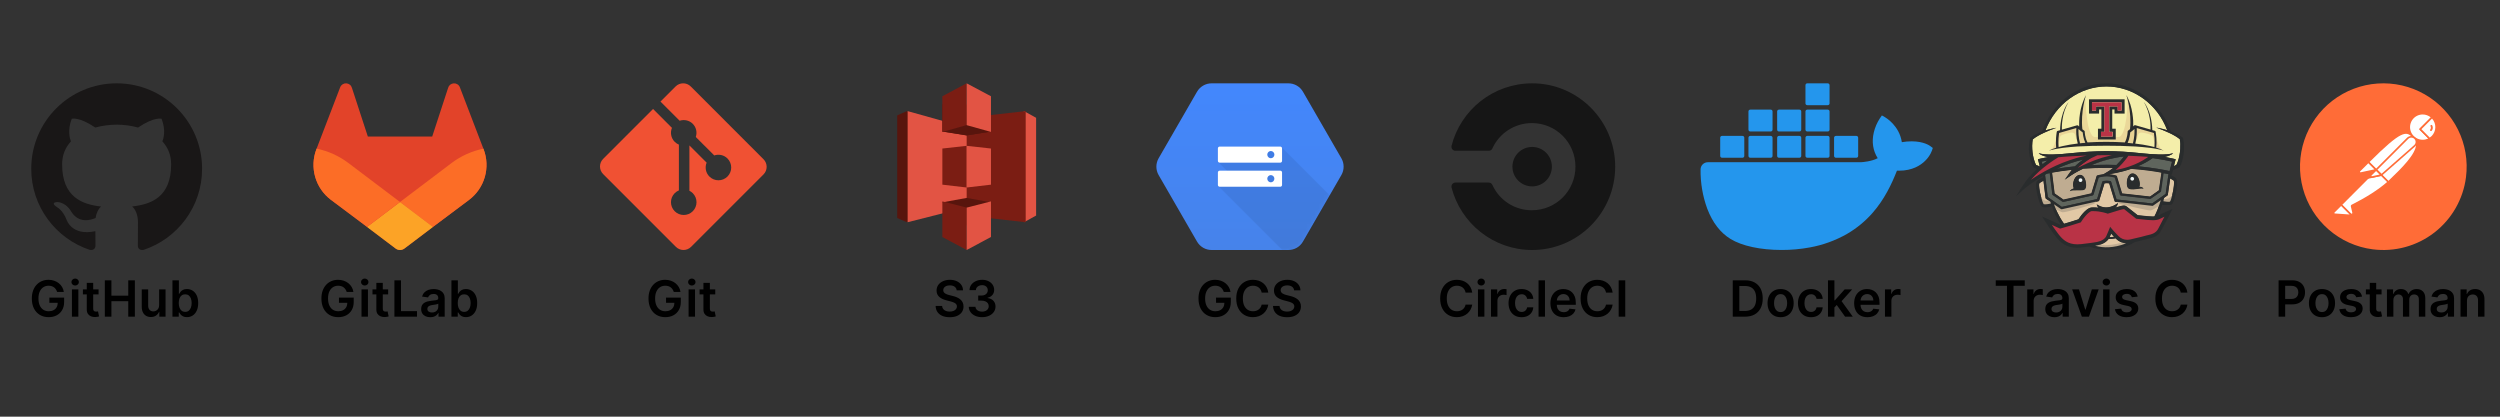 <svg width="600" height="100" viewBox="0 0 600 100" fill="none" xmlns="http://www.w3.org/2000/svg">
<rect x="0" y="0" width="600" height="100" fill="#333333" stroke="none"/>
<g clip-path="url(#clip0_1_2)">
<path fill-rule="evenodd" clip-rule="evenodd" d="M28 20C16.672 20 7.497 29.175 7.497 40.503C7.497 49.565 13.375 57.243 21.518 59.962C22.538 60.15 22.915 59.521 22.915 58.967C22.915 58.477 22.902 57.193 22.89 55.481C17.188 56.714 15.98 52.737 15.98 52.737C15.049 50.371 13.702 49.742 13.702 49.742C11.839 48.47 13.84 48.495 13.84 48.495C15.892 48.647 16.987 50.61 16.987 50.61C18.812 53.744 21.782 52.838 22.953 52.309C23.142 50.988 23.67 50.081 24.249 49.565C19.693 49.049 14.91 47.287 14.91 39.433C14.91 37.193 15.703 35.368 17.025 33.933C16.811 33.417 16.106 31.328 17.226 28.508C17.226 28.508 18.95 27.955 22.865 30.61C24.501 30.157 26.25 29.931 28 29.918C29.737 29.918 31.499 30.157 33.135 30.61C37.05 27.955 38.774 28.508 38.774 28.508C39.894 31.328 39.189 33.417 38.975 33.933C40.284 35.368 41.077 37.193 41.077 39.433C41.077 47.312 36.282 49.037 31.713 49.553C32.443 50.182 33.11 51.441 33.11 53.354C33.11 56.098 33.085 58.3 33.085 58.98C33.085 59.534 33.45 60.163 34.495 59.962C42.638 57.243 48.503 49.565 48.503 40.516C48.503 29.175 39.328 20 28 20Z" fill="#191717"/>
<path d="M13.707 70.06C13.636 69.83 13.538 69.624 13.413 69.442C13.291 69.257 13.143 69.1 12.97 68.969C12.8 68.838 12.604 68.74 12.382 68.675C12.161 68.607 11.919 68.573 11.658 68.573C11.189 68.573 10.771 68.69 10.405 68.926C10.038 69.162 9.75 69.509 9.54 69.966C9.332 70.421 9.229 70.975 9.229 71.628C9.229 72.287 9.332 72.845 9.54 73.303C9.747 73.76 10.036 74.108 10.405 74.347C10.774 74.582 11.203 74.7 11.692 74.7C12.135 74.7 12.518 74.615 12.842 74.445C13.169 74.274 13.421 74.033 13.597 73.72C13.773 73.405 13.861 73.036 13.861 72.612L14.219 72.668H11.849V71.432H15.391V72.48C15.391 73.227 15.232 73.874 14.913 74.419C14.595 74.965 14.158 75.385 13.601 75.68C13.044 75.973 12.405 76.119 11.683 76.119C10.879 76.119 10.173 75.939 9.565 75.578C8.96 75.215 8.487 74.699 8.146 74.031C7.808 73.361 7.639 72.565 7.639 71.645C7.639 70.94 7.739 70.311 7.938 69.757C8.139 69.203 8.42 68.733 8.781 68.347C9.142 67.957 9.565 67.662 10.051 67.46C10.537 67.256 11.065 67.153 11.636 67.153C12.119 67.153 12.57 67.225 12.987 67.367C13.405 67.506 13.776 67.705 14.099 67.963C14.426 68.222 14.695 68.528 14.905 68.884C15.115 69.239 15.253 69.631 15.318 70.06H13.707ZM17.261 76V69.455H18.804V76H17.261ZM18.037 68.526C17.793 68.526 17.582 68.445 17.406 68.283C17.23 68.118 17.142 67.921 17.142 67.69C17.142 67.457 17.23 67.26 17.406 67.098C17.582 66.933 17.793 66.851 18.037 66.851C18.284 66.851 18.494 66.933 18.668 67.098C18.844 67.26 18.932 67.457 18.932 67.69C18.932 67.921 18.844 68.118 18.668 68.283C18.494 68.445 18.284 68.526 18.037 68.526ZM23.659 69.455V70.648H19.896V69.455H23.659ZM20.825 67.886H22.367V74.031C22.367 74.239 22.399 74.398 22.461 74.509C22.527 74.617 22.612 74.69 22.717 74.73C22.822 74.77 22.939 74.79 23.066 74.79C23.163 74.79 23.251 74.783 23.331 74.769C23.413 74.754 23.476 74.742 23.518 74.73L23.778 75.936C23.696 75.965 23.578 75.996 23.424 76.03C23.274 76.064 23.089 76.084 22.87 76.09C22.484 76.101 22.136 76.043 21.826 75.915C21.517 75.784 21.271 75.582 21.089 75.31C20.91 75.037 20.822 74.696 20.825 74.287V67.886ZM25.158 76V67.273H26.739V70.967H30.783V67.273H32.368V76H30.783V72.293H26.739V76H25.158ZM38.191 73.247V69.455H39.734V76H38.238V74.837H38.17C38.022 75.203 37.779 75.503 37.441 75.736C37.106 75.969 36.693 76.085 36.201 76.085C35.772 76.085 35.393 75.99 35.063 75.8C34.736 75.607 34.481 75.327 34.296 74.96C34.111 74.591 34.019 74.145 34.019 73.622V69.455H35.562V73.384C35.562 73.798 35.675 74.128 35.903 74.372C36.13 74.617 36.428 74.739 36.798 74.739C37.025 74.739 37.245 74.683 37.458 74.573C37.671 74.462 37.846 74.297 37.982 74.078C38.121 73.857 38.191 73.58 38.191 73.247ZM41.388 76V67.273H42.931V70.537H42.995C43.074 70.378 43.186 70.209 43.331 70.03C43.476 69.848 43.672 69.693 43.919 69.565C44.166 69.435 44.482 69.369 44.865 69.369C45.371 69.369 45.827 69.499 46.233 69.757C46.642 70.013 46.966 70.392 47.205 70.895C47.446 71.395 47.567 72.009 47.567 72.736C47.567 73.455 47.449 74.065 47.213 74.568C46.978 75.071 46.657 75.455 46.25 75.719C45.844 75.983 45.384 76.115 44.87 76.115C44.495 76.115 44.184 76.053 43.936 75.928C43.689 75.803 43.49 75.652 43.34 75.476C43.192 75.297 43.077 75.128 42.995 74.969H42.905V76H41.388ZM42.901 72.727C42.901 73.151 42.961 73.521 43.08 73.84C43.202 74.158 43.377 74.406 43.604 74.585C43.834 74.761 44.113 74.85 44.439 74.85C44.78 74.85 45.066 74.759 45.296 74.577C45.526 74.392 45.699 74.141 45.816 73.823C45.935 73.501 45.995 73.136 45.995 72.727C45.995 72.321 45.936 71.96 45.82 71.645C45.703 71.33 45.53 71.082 45.3 70.903C45.07 70.725 44.783 70.635 44.439 70.635C44.11 70.635 43.83 70.722 43.6 70.895C43.37 71.068 43.195 71.311 43.076 71.624C42.959 71.936 42.901 72.304 42.901 72.727Z" fill="black"/>
<path d="M116.073 35.831L116.015 35.682L110.362 20.93C110.247 20.641 110.044 20.396 109.781 20.23C109.517 20.067 109.21 19.988 108.901 20.004C108.592 20.021 108.295 20.132 108.051 20.323C107.809 20.519 107.634 20.785 107.549 21.084L103.733 32.761H88.278L84.462 21.084C84.379 20.783 84.204 20.516 83.96 20.321C83.716 20.13 83.419 20.019 83.11 20.002C82.8 19.986 82.493 20.064 82.23 20.228C81.968 20.395 81.764 20.64 81.649 20.928L75.986 35.673L75.929 35.822C75.116 37.949 75.015 40.281 75.643 42.469C76.271 44.657 77.593 46.582 79.411 47.953L79.43 47.968L79.482 48.005L88.092 54.453L92.352 57.677L94.947 59.636C95.251 59.867 95.621 59.991 96.002 59.991C96.383 59.991 96.754 59.867 97.057 59.636L99.652 57.677L103.912 54.453L112.574 47.966L112.596 47.949C114.409 46.578 115.728 44.655 116.355 42.47C116.982 40.285 116.883 37.955 116.073 35.831V35.831Z" fill="#E24329"/>
<path d="M116.073 35.831L116.015 35.682C113.26 36.247 110.665 37.414 108.414 39.098L96 48.485C100.227 51.683 103.908 54.462 103.908 54.462L112.57 47.975L112.592 47.957C114.407 46.586 115.729 44.662 116.356 42.475C116.984 40.288 116.885 37.957 116.073 35.831Z" fill="#FC6D26"/>
<path d="M88.092 54.462L92.352 57.686L94.947 59.645C95.251 59.875 95.621 60 96.002 60C96.383 60 96.754 59.875 97.057 59.645L99.652 57.686L103.912 54.462C103.912 54.462 100.227 51.675 96 48.485C91.773 51.675 88.092 54.462 88.092 54.462Z" fill="#FCA326"/>
<path d="M83.584 39.098C81.335 37.41 78.74 36.241 75.986 35.673L75.929 35.822C75.116 37.949 75.015 40.281 75.643 42.469C76.271 44.657 77.593 46.582 79.411 47.953L79.43 47.968L79.482 48.005L88.092 54.453C88.092 54.453 91.768 51.675 96 48.476L83.584 39.098Z" fill="#FC6D26"/>
<path d="M83.207 70.06C83.136 69.83 83.038 69.624 82.913 69.442C82.791 69.257 82.644 69.1 82.47 68.969C82.3 68.838 82.104 68.74 81.882 68.675C81.66 68.607 81.419 68.573 81.158 68.573C80.689 68.573 80.271 68.69 79.905 68.926C79.538 69.162 79.25 69.509 79.04 69.966C78.832 70.421 78.729 70.975 78.729 71.628C78.729 72.287 78.832 72.845 79.04 73.303C79.247 73.76 79.535 74.108 79.905 74.347C80.274 74.582 80.703 74.7 81.192 74.7C81.635 74.7 82.019 74.615 82.342 74.445C82.669 74.274 82.921 74.033 83.097 73.72C83.273 73.405 83.361 73.036 83.361 72.612L83.719 72.668H81.349V71.432H84.891V72.48C84.891 73.227 84.731 73.874 84.413 74.419C84.095 74.965 83.658 75.385 83.101 75.68C82.544 75.973 81.905 76.119 81.183 76.119C80.379 76.119 79.673 75.939 79.065 75.578C78.46 75.215 77.987 74.699 77.646 74.031C77.308 73.361 77.139 72.565 77.139 71.645C77.139 70.94 77.239 70.311 77.438 69.757C77.639 69.203 77.921 68.733 78.281 68.347C78.642 67.957 79.065 67.662 79.551 67.46C80.037 67.256 80.565 67.153 81.136 67.153C81.619 67.153 82.07 67.225 82.487 67.367C82.905 67.506 83.276 67.705 83.599 67.963C83.926 68.222 84.195 68.528 84.405 68.884C84.615 69.239 84.753 69.631 84.818 70.06H83.207ZM86.761 76V69.455H88.304V76H86.761ZM87.537 68.526C87.293 68.526 87.082 68.445 86.906 68.283C86.73 68.118 86.642 67.921 86.642 67.69C86.642 67.457 86.73 67.26 86.906 67.098C87.082 66.933 87.293 66.851 87.537 66.851C87.784 66.851 87.994 66.933 88.168 67.098C88.344 67.26 88.432 67.457 88.432 67.69C88.432 67.921 88.344 68.118 88.168 68.283C87.994 68.445 87.784 68.526 87.537 68.526ZM93.159 69.455V70.648H89.396V69.455H93.159ZM90.325 67.886H91.868V74.031C91.868 74.239 91.899 74.398 91.961 74.509C92.027 74.617 92.112 74.69 92.217 74.73C92.322 74.77 92.439 74.79 92.566 74.79C92.663 74.79 92.751 74.783 92.831 74.769C92.913 74.754 92.975 74.742 93.018 74.73L93.278 75.936C93.196 75.965 93.078 75.996 92.924 76.03C92.774 76.064 92.589 76.084 92.37 76.09C91.984 76.101 91.636 76.043 91.326 75.915C91.017 75.784 90.771 75.582 90.589 75.31C90.41 75.037 90.322 74.696 90.325 74.287V67.886ZM94.658 76V67.273H96.239V74.675H100.082V76H94.658ZM103.27 76.132C102.855 76.132 102.482 76.058 102.149 75.911C101.82 75.76 101.558 75.538 101.365 75.246C101.175 74.953 101.08 74.592 101.08 74.163C101.08 73.794 101.148 73.489 101.284 73.247C101.42 73.006 101.607 72.813 101.842 72.668C102.078 72.523 102.344 72.413 102.639 72.34C102.938 72.263 103.246 72.207 103.564 72.173C103.947 72.134 104.259 72.098 104.497 72.067C104.736 72.033 104.909 71.982 105.017 71.913C105.128 71.842 105.183 71.733 105.183 71.585V71.56C105.183 71.239 105.088 70.99 104.898 70.814C104.707 70.638 104.433 70.55 104.075 70.55C103.697 70.55 103.398 70.632 103.176 70.797C102.957 70.962 102.81 71.156 102.733 71.381L101.293 71.176C101.406 70.778 101.594 70.446 101.855 70.179C102.116 69.909 102.436 69.707 102.814 69.574C103.192 69.438 103.609 69.369 104.067 69.369C104.382 69.369 104.696 69.406 105.009 69.48C105.321 69.554 105.607 69.676 105.865 69.847C106.124 70.014 106.331 70.243 106.487 70.533C106.646 70.823 106.726 71.185 106.726 71.619V76H105.243V75.101H105.192C105.098 75.283 104.966 75.453 104.795 75.612C104.628 75.769 104.416 75.895 104.161 75.992C103.908 76.085 103.611 76.132 103.27 76.132ZM103.67 74.999C103.98 74.999 104.249 74.938 104.476 74.815C104.703 74.69 104.878 74.526 105 74.321C105.125 74.117 105.188 73.894 105.188 73.652V72.881C105.139 72.921 105.057 72.957 104.94 72.992C104.827 73.026 104.699 73.055 104.557 73.081C104.415 73.107 104.274 73.129 104.135 73.149C103.996 73.169 103.875 73.186 103.773 73.2C103.543 73.232 103.337 73.283 103.155 73.354C102.973 73.425 102.83 73.524 102.724 73.652C102.619 73.777 102.567 73.939 102.567 74.138C102.567 74.422 102.67 74.636 102.878 74.781C103.085 74.926 103.349 74.999 103.67 74.999ZM108.345 76V67.273H109.888V70.537H109.952C110.031 70.378 110.143 70.209 110.288 70.03C110.433 69.848 110.629 69.693 110.876 69.565C111.124 69.435 111.439 69.369 111.822 69.369C112.328 69.369 112.784 69.499 113.19 69.757C113.599 70.013 113.923 70.392 114.162 70.895C114.403 71.395 114.524 72.009 114.524 72.736C114.524 73.455 114.406 74.065 114.17 74.568C113.935 75.071 113.614 75.455 113.207 75.719C112.801 75.983 112.341 76.115 111.827 76.115C111.452 76.115 111.141 76.053 110.893 75.928C110.646 75.803 110.447 75.652 110.297 75.476C110.149 75.297 110.034 75.128 109.952 74.969H109.862V76H108.345ZM109.858 72.727C109.858 73.151 109.918 73.521 110.037 73.84C110.159 74.158 110.334 74.406 110.561 74.585C110.791 74.761 111.07 74.85 111.396 74.85C111.737 74.85 112.023 74.759 112.253 74.577C112.483 74.392 112.656 74.141 112.773 73.823C112.892 73.501 112.952 73.136 112.952 72.727C112.952 72.321 112.893 71.96 112.777 71.645C112.661 71.33 112.487 71.082 112.257 70.903C112.027 70.725 111.74 70.635 111.396 70.635C111.067 70.635 110.787 70.722 110.557 70.895C110.327 71.068 110.152 71.311 110.033 71.624C109.916 71.936 109.858 72.304 109.858 72.727Z" fill="black"/>
<g clip-path="url(#clip1_1_2)">
<path d="M183.242 38.217L165.782 20.753C164.777 19.747 163.144 19.747 162.139 20.753L158.513 24.379L163.114 28.98C164.185 28.619 165.408 28.863 166.261 29.711C167.119 30.569 167.358 31.805 166.988 32.876L171.424 37.307C172.495 36.938 173.735 37.177 174.593 38.034C175.79 39.231 175.79 41.173 174.593 42.37C173.396 43.567 171.454 43.567 170.257 42.37C169.356 41.469 169.134 40.146 169.591 39.036L165.456 34.9V45.783C165.748 45.926 166.022 46.118 166.266 46.362C167.463 47.559 167.463 49.5 166.266 50.697C165.068 51.895 163.127 51.895 161.93 50.697C160.733 49.5 160.733 47.559 161.93 46.362C162.226 46.066 162.57 45.844 162.935 45.691V34.709C162.57 34.561 162.23 34.339 161.93 34.038C161.024 33.133 160.807 31.801 161.268 30.686L156.732 26.151L144.753 38.135C143.747 39.14 143.747 40.773 144.753 41.778L162.217 59.242C163.223 60.248 164.855 60.248 165.861 59.242L183.242 41.861C184.248 40.855 184.248 39.223 183.242 38.217V38.217Z" fill="#F05133"/>
</g>
<path d="M161.707 70.06C161.636 69.83 161.538 69.624 161.413 69.442C161.291 69.257 161.143 69.1 160.97 68.969C160.8 68.838 160.604 68.74 160.382 68.675C160.161 68.607 159.919 68.573 159.658 68.573C159.189 68.573 158.771 68.69 158.405 68.926C158.038 69.162 157.75 69.509 157.54 69.966C157.332 70.421 157.229 70.975 157.229 71.628C157.229 72.287 157.332 72.845 157.54 73.303C157.747 73.76 158.036 74.108 158.405 74.347C158.774 74.582 159.203 74.7 159.692 74.7C160.135 74.7 160.518 74.615 160.842 74.445C161.169 74.274 161.42 74.033 161.597 73.72C161.773 73.405 161.861 73.036 161.861 72.612L162.219 72.668H159.849V71.432H163.391V72.48C163.391 73.227 163.232 73.874 162.913 74.419C162.595 74.965 162.158 75.385 161.601 75.68C161.044 75.973 160.405 76.119 159.683 76.119C158.879 76.119 158.173 75.939 157.565 75.578C156.96 75.215 156.487 74.699 156.146 74.031C155.808 73.361 155.639 72.565 155.639 71.645C155.639 70.94 155.739 70.311 155.938 69.757C156.139 69.203 156.42 68.733 156.781 68.347C157.142 67.957 157.565 67.662 158.051 67.46C158.537 67.256 159.065 67.153 159.636 67.153C160.119 67.153 160.57 67.225 160.987 67.367C161.405 67.506 161.776 67.705 162.099 67.963C162.426 68.222 162.695 68.528 162.905 68.884C163.115 69.239 163.253 69.631 163.318 70.06H161.707ZM165.261 76V69.455H166.804V76H165.261ZM166.037 68.526C165.793 68.526 165.582 68.445 165.406 68.283C165.23 68.118 165.142 67.921 165.142 67.69C165.142 67.457 165.23 67.26 165.406 67.098C165.582 66.933 165.793 66.851 166.037 66.851C166.284 66.851 166.494 66.933 166.668 67.098C166.844 67.26 166.932 67.457 166.932 67.69C166.932 67.921 166.844 68.118 166.668 68.283C166.494 68.445 166.284 68.526 166.037 68.526ZM171.659 69.455V70.648H167.896V69.455H171.659ZM168.825 67.886H170.368V74.031C170.368 74.239 170.399 74.398 170.461 74.509C170.527 74.617 170.612 74.69 170.717 74.73C170.822 74.77 170.939 74.79 171.066 74.79C171.163 74.79 171.251 74.783 171.331 74.769C171.413 74.754 171.475 74.742 171.518 74.73L171.778 75.936C171.696 75.965 171.578 75.996 171.424 76.03C171.274 76.064 171.089 76.084 170.87 76.09C170.484 76.101 170.136 76.043 169.826 75.915C169.517 75.784 169.271 75.582 169.089 75.31C168.91 75.037 168.822 74.696 168.825 74.287V67.886Z" fill="black"/>
<g clip-path="url(#clip2_1_2)">
<path fill-rule="evenodd" clip-rule="evenodd" d="M245.761 26.667L238.667 40L245.761 53.333L248.667 51.73V28.27L245.761 26.667Z" fill="#E25444"/>
<path fill-rule="evenodd" clip-rule="evenodd" d="M246.167 26.667L231.809 28.27L224.5 40L231.809 51.73L246.167 53.333V26.667Z" fill="#7B1D13"/>
<path fill-rule="evenodd" clip-rule="evenodd" d="M217.629 26.667L215.333 27.679V52.321L217.629 53.333L232 40L217.629 26.667Z" fill="#58150D"/>
<path fill-rule="evenodd" clip-rule="evenodd" d="M217.833 26.667L232 30.637V49.738L217.833 53.333V26.667Z" fill="#E25444"/>
<path fill-rule="evenodd" clip-rule="evenodd" d="M232.007 32.5L226.167 31.572L232.007 25L237.833 31.572L232.007 32.5Z" fill="#58150D"/>
<path fill-rule="evenodd" clip-rule="evenodd" d="M237.833 31.559L232 32.5L226.167 31.559V25" fill="#58150D"/>
<path fill-rule="evenodd" clip-rule="evenodd" d="M232.007 47.5L226.167 48.564L232.007 54.167L237.833 48.564L232.007 47.5Z" fill="#58150D"/>
<path fill-rule="evenodd" clip-rule="evenodd" d="M231.982 20L226.167 23.1V31.667L232 30.008L231.982 20Z" fill="#7B1D13"/>
<path fill-rule="evenodd" clip-rule="evenodd" d="M232 35L226.167 35.647V44.319L232 45V35Z" fill="#7B1D13"/>
<path fill-rule="evenodd" clip-rule="evenodd" d="M232 49.829L226.167 48.333V56.879L232 60V49.829Z" fill="#7B1D13"/>
<path fill-rule="evenodd" clip-rule="evenodd" d="M237.833 48.333L232 49.829V60L237.833 56.879V48.333Z" fill="#E25444"/>
<path fill-rule="evenodd" clip-rule="evenodd" d="M232 35L237.833 35.647V44.319L232 45V35Z" fill="#E25444"/>
<path fill-rule="evenodd" clip-rule="evenodd" d="M232 20L237.833 23.1V31.667L232 30.035V20Z" fill="#E25444"/>
</g>
<path d="M229.604 69.672C229.564 69.3 229.396 69.01 229.101 68.803C228.808 68.595 228.428 68.492 227.959 68.492C227.629 68.492 227.347 68.541 227.111 68.641C226.875 68.74 226.695 68.875 226.57 69.046C226.445 69.216 226.381 69.411 226.378 69.629C226.378 69.811 226.419 69.969 226.501 70.102C226.587 70.236 226.702 70.35 226.847 70.443C226.991 70.534 227.152 70.611 227.328 70.673C227.504 70.736 227.682 70.788 227.861 70.831L228.679 71.036C229.009 71.112 229.325 71.216 229.629 71.347C229.936 71.477 230.21 71.642 230.452 71.841C230.696 72.04 230.889 72.28 231.031 72.561C231.173 72.842 231.244 73.172 231.244 73.55C231.244 74.061 231.114 74.511 230.852 74.901C230.591 75.287 230.213 75.59 229.719 75.808C229.227 76.024 228.632 76.132 227.933 76.132C227.254 76.132 226.665 76.027 226.165 75.817C225.668 75.607 225.278 75.3 224.997 74.896C224.719 74.493 224.568 74.001 224.545 73.422H226.101C226.124 73.726 226.217 73.979 226.382 74.18C226.547 74.382 226.761 74.533 227.026 74.632C227.293 74.732 227.591 74.781 227.92 74.781C228.264 74.781 228.565 74.73 228.824 74.628C229.085 74.523 229.29 74.378 229.438 74.193C229.585 74.006 229.661 73.787 229.663 73.537C229.661 73.31 229.594 73.122 229.463 72.975C229.332 72.824 229.149 72.699 228.913 72.6C228.68 72.497 228.408 72.406 228.095 72.327L227.102 72.071C226.384 71.886 225.815 71.607 225.398 71.232C224.983 70.854 224.776 70.352 224.776 69.727C224.776 69.213 224.915 68.763 225.193 68.376C225.474 67.99 225.857 67.69 226.339 67.477C226.822 67.261 227.369 67.153 227.98 67.153C228.599 67.153 229.142 67.261 229.608 67.477C230.077 67.69 230.445 67.987 230.712 68.368C230.979 68.746 231.116 69.18 231.125 69.672H229.604ZM235.701 76.119C235.087 76.119 234.542 76.014 234.064 75.804C233.59 75.594 233.215 75.301 232.939 74.926C232.664 74.551 232.517 74.118 232.5 73.626H234.103C234.117 73.862 234.195 74.068 234.337 74.244C234.479 74.418 234.668 74.553 234.904 74.649C235.14 74.746 235.404 74.794 235.696 74.794C236.009 74.794 236.286 74.74 236.527 74.632C236.769 74.521 236.958 74.368 237.094 74.172C237.23 73.976 237.297 73.75 237.294 73.494C237.297 73.23 237.229 72.997 237.09 72.796C236.951 72.594 236.749 72.436 236.485 72.323C236.223 72.209 235.908 72.152 235.539 72.152H234.767V70.933H235.539C235.843 70.933 236.108 70.881 236.336 70.776C236.566 70.671 236.746 70.523 236.877 70.332C237.007 70.139 237.071 69.916 237.069 69.663C237.071 69.416 237.016 69.202 236.902 69.02C236.792 68.835 236.634 68.692 236.429 68.59C236.228 68.487 235.99 68.436 235.718 68.436C235.451 68.436 235.203 68.484 234.976 68.581C234.749 68.678 234.566 68.815 234.426 68.994C234.287 69.171 234.213 69.381 234.205 69.625H232.684C232.695 69.136 232.836 68.707 233.105 68.338C233.378 67.966 233.742 67.676 234.196 67.469C234.651 67.259 235.161 67.153 235.726 67.153C236.309 67.153 236.814 67.263 237.243 67.482C237.675 67.698 238.009 67.989 238.245 68.355C238.48 68.722 238.598 69.126 238.598 69.57C238.601 70.061 238.456 70.473 238.164 70.805C237.874 71.138 237.493 71.355 237.022 71.457V71.526C237.635 71.611 238.105 71.838 238.432 72.207C238.762 72.574 238.925 73.03 238.922 73.575C238.922 74.064 238.783 74.501 238.505 74.888C238.229 75.271 237.848 75.573 237.363 75.791C236.88 76.01 236.326 76.119 235.701 76.119Z" fill="black"/>
<g clip-path="url(#clip3_1_2)">
<path d="M287.287 57.982L278.071 42.019C277.717 41.405 277.53 40.709 277.53 40C277.53 39.291 277.717 38.595 278.071 37.981L287.287 22.018C287.641 21.405 288.151 20.895 288.765 20.541C289.379 20.186 290.075 20 290.784 20H309.216C309.925 20 310.621 20.186 311.235 20.541C311.848 20.895 312.358 21.405 312.712 22.018L321.928 37.981C322.283 38.595 322.469 39.291 322.469 40C322.469 40.709 322.283 41.405 321.928 42.019L312.712 57.981C312.358 58.595 311.848 59.105 311.235 59.459C310.621 59.813 309.925 60 309.216 60H290.784C290.075 60 289.379 59.814 288.765 59.459C288.151 59.105 287.641 58.596 287.287 57.982Z" fill="url(#paint0_linear_1_2)"/>
<mask id="mask0_1_2" style="mask-type:luminance" maskUnits="userSpaceOnUse" x="277" y="19" width="46" height="41">
<path d="M287.287 57.982L278.071 42.019C277.717 41.405 277.53 40.709 277.53 40C277.53 39.291 277.717 38.595 278.071 37.981L287.287 22.018C287.642 21.405 288.151 20.895 288.765 20.541C289.379 20.186 290.075 20 290.784 20H309.216C309.925 20 310.621 20.186 311.235 20.541C311.849 20.895 312.358 21.405 312.713 22.018L321.929 37.981C322.283 38.595 322.47 39.291 322.47 40C322.47 40.709 322.283 41.405 321.929 42.019L312.713 57.981C312.358 58.595 311.849 59.105 311.235 59.459C310.621 59.814 309.925 60 309.216 60H290.784C290.075 60 289.379 59.813 288.765 59.459C288.151 59.105 287.642 58.595 287.287 57.981V57.982Z" fill="white"/>
</mask>
<g mask="url(#mask0_1_2)">
<path opacity="0.07" d="M294.474 40.991L292.403 44.669L308.074 60.34L311.871 60.341L319.287 47.022L307.544 35.278L294.844 36.445L292.383 38.899L294.474 40.991Z" fill="black"/>
</g>
<path d="M307.267 35.18H292.72C292.486 35.18 292.294 35.371 292.294 35.605L292.294 38.613C292.294 38.847 292.486 39.038 292.72 39.038H307.267C307.501 39.038 307.693 38.847 307.693 38.613V35.605C307.693 35.371 307.501 35.18 307.267 35.18ZM305.015 37.979C304.784 37.979 304.563 37.887 304.4 37.724C304.237 37.56 304.145 37.339 304.145 37.108C304.145 36.994 304.167 36.881 304.211 36.776C304.254 36.67 304.319 36.574 304.399 36.493C304.48 36.413 304.576 36.348 304.682 36.305C304.787 36.261 304.9 36.239 305.015 36.239C305.24 36.247 305.454 36.342 305.611 36.504C305.768 36.666 305.855 36.883 305.855 37.109C305.855 37.335 305.768 37.552 305.611 37.714C305.454 37.876 305.24 37.971 305.015 37.979ZM307.267 40.961L292.72 40.961C292.486 40.961 292.294 41.153 292.294 41.388L292.294 44.394C292.294 44.628 292.486 44.82 292.72 44.82H307.267C307.501 44.82 307.693 44.628 307.693 44.394V41.387C307.693 41.153 307.501 40.961 307.267 40.961ZM305.015 43.761C304.784 43.76 304.563 43.668 304.4 43.505C304.237 43.342 304.145 43.121 304.145 42.89C304.145 42.776 304.167 42.663 304.211 42.557C304.255 42.451 304.319 42.356 304.4 42.275C304.48 42.194 304.576 42.13 304.682 42.086C304.787 42.043 304.901 42.02 305.015 42.021C305.239 42.03 305.452 42.125 305.608 42.287C305.763 42.45 305.85 42.666 305.85 42.891C305.85 43.115 305.763 43.332 305.608 43.494C305.452 43.656 305.239 43.752 305.015 43.761Z" fill="white"/>
</g>
<path d="M293.707 70.06C293.636 69.83 293.538 69.624 293.413 69.442C293.291 69.257 293.143 69.1 292.97 68.969C292.8 68.838 292.604 68.74 292.382 68.675C292.161 68.607 291.919 68.573 291.658 68.573C291.189 68.573 290.771 68.69 290.405 68.926C290.038 69.162 289.75 69.509 289.54 69.966C289.332 70.421 289.229 70.975 289.229 71.628C289.229 72.287 289.332 72.845 289.54 73.303C289.747 73.76 290.036 74.108 290.405 74.347C290.774 74.582 291.203 74.7 291.692 74.7C292.135 74.7 292.518 74.615 292.842 74.445C293.169 74.274 293.42 74.033 293.597 73.72C293.773 73.405 293.861 73.036 293.861 72.612L294.219 72.668H291.849V71.432H295.391V72.48C295.391 73.227 295.232 73.874 294.913 74.419C294.595 74.965 294.158 75.385 293.601 75.68C293.044 75.973 292.405 76.119 291.683 76.119C290.879 76.119 290.173 75.939 289.565 75.578C288.96 75.215 288.487 74.699 288.146 74.031C287.808 73.361 287.639 72.565 287.639 71.645C287.639 70.94 287.739 70.311 287.938 69.757C288.139 69.203 288.42 68.733 288.781 68.347C289.142 67.957 289.565 67.662 290.051 67.46C290.537 67.256 291.065 67.153 291.636 67.153C292.119 67.153 292.57 67.225 292.987 67.367C293.405 67.506 293.776 67.705 294.099 67.963C294.426 68.222 294.695 68.528 294.905 68.884C295.115 69.239 295.253 69.631 295.318 70.06H293.707ZM304.39 70.217H302.796C302.75 69.956 302.667 69.725 302.544 69.523C302.422 69.318 302.27 69.145 302.088 69.003C301.907 68.861 301.699 68.754 301.466 68.683C301.236 68.609 300.988 68.573 300.721 68.573C300.246 68.573 299.826 68.692 299.459 68.93C299.093 69.166 298.806 69.513 298.598 69.97C298.391 70.425 298.287 70.98 298.287 71.636C298.287 72.304 298.391 72.867 298.598 73.324C298.809 73.778 299.096 74.122 299.459 74.355C299.826 74.585 300.245 74.7 300.716 74.7C300.978 74.7 301.222 74.666 301.449 74.598C301.679 74.527 301.885 74.423 302.067 74.287C302.252 74.151 302.407 73.983 302.532 73.784C302.659 73.585 302.748 73.358 302.796 73.102L304.39 73.111C304.33 73.526 304.201 73.915 304.002 74.278C303.806 74.642 303.549 74.963 303.23 75.242C302.912 75.517 302.54 75.733 302.114 75.889C301.688 76.043 301.215 76.119 300.695 76.119C299.928 76.119 299.243 75.942 298.641 75.587C298.039 75.232 297.564 74.719 297.218 74.048C296.871 73.378 296.698 72.574 296.698 71.636C296.698 70.696 296.873 69.892 297.222 69.225C297.571 68.554 298.047 68.041 298.65 67.686C299.252 67.331 299.934 67.153 300.695 67.153C301.181 67.153 301.632 67.222 302.05 67.358C302.468 67.494 302.84 67.695 303.167 67.959C303.493 68.22 303.762 68.541 303.972 68.922C304.185 69.3 304.324 69.732 304.39 70.217ZM310.58 69.672C310.54 69.3 310.373 69.01 310.077 68.803C309.785 68.595 309.404 68.492 308.935 68.492C308.606 68.492 308.323 68.541 308.087 68.641C307.852 68.74 307.671 68.875 307.546 69.046C307.421 69.216 307.357 69.411 307.354 69.629C307.354 69.811 307.396 69.969 307.478 70.102C307.563 70.236 307.678 70.35 307.823 70.443C307.968 70.534 308.129 70.611 308.305 70.673C308.481 70.736 308.658 70.788 308.837 70.831L309.656 71.036C309.985 71.112 310.302 71.216 310.606 71.347C310.913 71.477 311.187 71.642 311.428 71.841C311.673 72.04 311.866 72.28 312.008 72.561C312.15 72.842 312.221 73.172 312.221 73.55C312.221 74.061 312.09 74.511 311.829 74.901C311.567 75.287 311.19 75.59 310.695 75.808C310.204 76.024 309.609 76.132 308.91 76.132C308.231 76.132 307.641 76.027 307.141 75.817C306.644 75.607 306.255 75.3 305.974 74.896C305.695 74.493 305.545 74.001 305.522 73.422H307.077C307.1 73.726 307.194 73.979 307.359 74.18C307.523 74.382 307.738 74.533 308.002 74.632C308.269 74.732 308.567 74.781 308.897 74.781C309.241 74.781 309.542 74.73 309.8 74.628C310.062 74.523 310.266 74.378 310.414 74.193C310.562 74.006 310.637 73.787 310.64 73.537C310.637 73.31 310.57 73.122 310.44 72.975C310.309 72.824 310.126 72.699 309.89 72.6C309.657 72.497 309.384 72.406 309.072 72.327L308.079 72.071C307.36 71.886 306.792 71.607 306.374 71.232C305.96 70.854 305.752 70.352 305.752 69.727C305.752 69.213 305.891 68.763 306.17 68.376C306.451 67.99 306.833 67.69 307.316 67.477C307.799 67.261 308.346 67.153 308.957 67.153C309.576 67.153 310.119 67.261 310.585 67.477C311.053 67.69 311.421 67.987 311.688 68.368C311.955 68.746 312.093 69.18 312.102 69.672H310.58Z" fill="black"/>
<g clip-path="url(#clip4_1_2)">
<path fill-rule="evenodd" clip-rule="evenodd" d="M367.717 20C358.389 20 350.544 26.36 348.353 35.053V35.265C348.353 35.76 348.777 36.184 349.272 36.184H357.329C357.682 36.184 358.035 35.972 358.177 35.618C359.802 32.014 363.477 29.541 367.647 29.541C373.442 29.541 378.106 34.205 378.106 40C378.106 45.795 373.442 50.459 367.647 50.459C363.406 50.459 359.802 47.986 358.177 44.382C358.035 44.028 357.682 43.816 357.329 43.816H349.272C348.777 43.816 348.353 44.24 348.353 44.735V44.947C350.544 53.569 358.389 60 367.717 60C378.742 60 387.647 51.025 387.647 40C387.647 28.975 378.742 20 367.717 20ZM362.982 40C362.982 38.744 363.481 37.54 364.369 36.652C365.257 35.764 366.462 35.265 367.717 35.265C368.973 35.265 370.177 35.764 371.065 36.652C371.953 37.54 372.452 38.744 372.452 40C372.452 41.256 371.953 42.46 371.065 43.348C370.177 44.236 368.973 44.735 367.717 44.735C366.462 44.735 365.257 44.236 364.369 43.348C363.481 42.46 362.982 41.256 362.982 40Z" fill="#161616"/>
</g>
<path d="M353.331 70.217H351.737C351.692 69.956 351.608 69.725 351.486 69.523C351.364 69.318 351.212 69.145 351.03 69.003C350.848 68.861 350.641 68.754 350.408 68.683C350.178 68.609 349.929 68.573 349.662 68.573C349.188 68.573 348.767 68.692 348.401 68.93C348.034 69.166 347.747 69.513 347.54 69.97C347.332 70.425 347.229 70.98 347.229 71.636C347.229 72.304 347.332 72.867 347.54 73.324C347.75 73.778 348.037 74.122 348.401 74.355C348.767 74.585 349.186 74.7 349.658 74.7C349.919 74.7 350.163 74.666 350.391 74.598C350.621 74.527 350.827 74.423 351.009 74.287C351.193 74.151 351.348 73.983 351.473 73.784C351.601 73.585 351.689 73.358 351.737 73.102L353.331 73.111C353.271 73.526 353.142 73.915 352.943 74.278C352.747 74.642 352.49 74.963 352.172 75.242C351.854 75.517 351.482 75.733 351.055 75.889C350.629 76.043 350.156 76.119 349.636 76.119C348.869 76.119 348.185 75.942 347.582 75.587C346.98 75.232 346.506 74.719 346.159 74.048C345.813 73.378 345.639 72.574 345.639 71.636C345.639 70.696 345.814 69.892 346.163 69.225C346.513 68.554 346.989 68.041 347.591 67.686C348.193 67.331 348.875 67.153 349.636 67.153C350.122 67.153 350.574 67.222 350.991 67.358C351.409 67.494 351.781 67.695 352.108 67.959C352.435 68.22 352.703 68.541 352.913 68.922C353.126 69.3 353.266 69.732 353.331 70.217ZM354.711 76V69.455H356.253V76H354.711ZM355.486 68.526C355.242 68.526 355.032 68.445 354.855 68.283C354.679 68.118 354.591 67.921 354.591 67.69C354.591 67.457 354.679 67.26 354.855 67.098C355.032 66.933 355.242 66.851 355.486 66.851C355.733 66.851 355.944 66.933 356.117 67.098C356.293 67.26 356.381 67.457 356.381 67.69C356.381 67.921 356.293 68.118 356.117 68.283C355.944 68.445 355.733 68.526 355.486 68.526ZM357.839 76V69.455H359.335V70.546H359.403C359.523 70.168 359.727 69.876 360.017 69.672C360.31 69.465 360.643 69.361 361.018 69.361C361.104 69.361 361.199 69.365 361.304 69.374C361.412 69.379 361.501 69.389 361.572 69.403V70.823C361.507 70.8 361.403 70.78 361.261 70.763C361.122 70.743 360.987 70.733 360.857 70.733C360.575 70.733 360.322 70.794 360.098 70.916C359.876 71.036 359.702 71.202 359.574 71.415C359.446 71.628 359.382 71.874 359.382 72.152V76H357.839ZM365.183 76.128C364.529 76.128 363.968 75.984 363.5 75.698C363.034 75.411 362.674 75.014 362.422 74.509C362.172 74 362.047 73.415 362.047 72.753C362.047 72.088 362.174 71.501 362.43 70.993C362.686 70.482 363.047 70.084 363.512 69.8C363.981 69.513 364.535 69.369 365.174 69.369C365.706 69.369 366.176 69.467 366.585 69.663C366.997 69.857 367.325 70.131 367.569 70.486C367.814 70.838 367.953 71.25 367.987 71.722H366.512C366.453 71.406 366.311 71.144 366.086 70.933C365.865 70.72 365.568 70.614 365.196 70.614C364.88 70.614 364.603 70.699 364.365 70.869C364.126 71.037 363.94 71.278 363.806 71.594C363.676 71.909 363.61 72.287 363.61 72.727C363.61 73.173 363.676 73.557 363.806 73.878C363.937 74.196 364.12 74.442 364.356 74.615C364.595 74.786 364.875 74.871 365.196 74.871C365.423 74.871 365.626 74.828 365.805 74.743C365.987 74.655 366.139 74.528 366.261 74.364C366.383 74.199 366.467 73.999 366.512 73.763H367.987C367.95 74.226 367.814 74.636 367.578 74.994C367.342 75.35 367.021 75.628 366.615 75.83C366.208 76.028 365.731 76.128 365.183 76.128ZM370.796 67.273V76H369.254V67.273H370.796ZM375.28 76.128C374.624 76.128 374.057 75.992 373.58 75.719C373.105 75.443 372.74 75.054 372.485 74.551C372.229 74.046 372.101 73.45 372.101 72.766C372.101 72.092 372.229 71.501 372.485 70.993C372.743 70.482 373.104 70.084 373.567 69.8C374.03 69.513 374.574 69.369 375.199 69.369C375.603 69.369 375.983 69.435 376.341 69.565C376.702 69.693 377.02 69.892 377.296 70.162C377.574 70.432 377.793 70.776 377.952 71.193C378.111 71.608 378.191 72.102 378.191 72.676V73.149H372.826V72.109H376.712C376.709 71.814 376.645 71.551 376.52 71.321C376.395 71.088 376.221 70.905 375.996 70.771C375.775 70.638 375.516 70.571 375.221 70.571C374.905 70.571 374.628 70.648 374.39 70.801C374.151 70.952 373.965 71.151 373.831 71.398C373.701 71.642 373.634 71.911 373.631 72.203V73.111C373.631 73.492 373.701 73.818 373.84 74.091C373.979 74.361 374.174 74.568 374.424 74.713C374.674 74.855 374.966 74.926 375.301 74.926C375.526 74.926 375.729 74.895 375.911 74.832C376.093 74.767 376.25 74.672 376.384 74.547C376.517 74.422 376.618 74.267 376.686 74.082L378.127 74.244C378.036 74.625 377.863 74.957 377.607 75.242C377.354 75.523 377.03 75.742 376.635 75.898C376.24 76.051 375.789 76.128 375.28 76.128ZM387.034 70.217H385.44C385.395 69.956 385.311 69.725 385.189 69.523C385.067 69.318 384.915 69.145 384.733 69.003C384.551 68.861 384.344 68.754 384.111 68.683C383.881 68.609 383.632 68.573 383.365 68.573C382.891 68.573 382.47 68.692 382.104 68.93C381.737 69.166 381.45 69.513 381.243 69.97C381.036 70.425 380.932 70.98 380.932 71.636C380.932 72.304 381.036 72.867 381.243 73.324C381.453 73.778 381.74 74.122 382.104 74.355C382.47 74.585 382.889 74.7 383.361 74.7C383.622 74.7 383.866 74.666 384.094 74.598C384.324 74.527 384.53 74.423 384.712 74.287C384.896 74.151 385.051 73.983 385.176 73.784C385.304 73.585 385.392 73.358 385.44 73.102L387.034 73.111C386.974 73.526 386.845 73.915 386.646 74.278C386.45 74.642 386.193 74.963 385.875 75.242C385.557 75.517 385.185 75.733 384.759 75.889C384.332 76.043 383.859 76.119 383.339 76.119C382.572 76.119 381.888 75.942 381.286 75.587C380.683 75.232 380.209 74.719 379.862 74.048C379.516 73.378 379.342 72.574 379.342 71.636C379.342 70.696 379.517 69.892 379.866 69.225C380.216 68.554 380.692 68.041 381.294 67.686C381.896 67.331 382.578 67.153 383.339 67.153C383.825 67.153 384.277 67.222 384.695 67.358C385.112 67.494 385.484 67.695 385.811 67.959C386.138 68.22 386.406 68.541 386.616 68.922C386.83 69.3 386.969 69.732 387.034 70.217ZM390.063 67.273V76H388.482V67.273H390.063Z" fill="black"/>
<g clip-path="url(#clip5_1_2)">
<path d="M463.326 35.104C463.178 34.987 461.766 33.919 458.785 33.919C457.997 33.919 457.217 33.989 456.437 34.121C455.86 30.174 452.598 28.247 452.45 28.161L451.654 27.701L451.132 28.457C450.476 29.479 449.993 30.603 449.712 31.781C449.181 34.036 449.501 36.15 450.648 37.96C449.267 38.732 447.043 38.919 446.599 38.935H409.876C408.916 38.935 408.136 39.715 408.136 40.667C408.097 43.882 408.635 47.08 409.743 50.099C411.007 53.415 412.887 55.857 415.337 57.355C418.083 59.033 422.538 59.992 427.594 59.992C429.879 60 432.158 59.789 434.397 59.376C437.517 58.806 440.521 57.714 443.275 56.146C445.546 54.827 447.597 53.15 449.337 51.184C452.247 47.892 453.979 44.225 455.267 40.964H455.782C458.965 40.964 460.923 39.692 462.007 38.623C462.725 37.944 463.287 37.109 463.646 36.189L463.872 35.518L463.326 35.104Z" fill="#2496ED"/>
<path d="M413.277 37.858H418.2C418.434 37.858 418.629 37.663 418.629 37.429V33.045C418.629 32.811 418.442 32.616 418.2 32.616H413.277C413.043 32.616 412.848 32.811 412.848 33.045V37.429C412.848 37.663 413.043 37.858 413.277 37.858ZM420.057 37.858H424.98C425.214 37.858 425.409 37.663 425.409 37.429V33.045C425.409 32.811 425.222 32.616 424.98 32.616H420.057C419.815 32.616 419.628 32.811 419.628 33.045V37.429C419.628 37.663 419.823 37.858 420.057 37.858ZM426.946 37.858H431.869C432.103 37.858 432.298 37.663 432.298 37.429V33.045C432.298 32.811 432.111 32.616 431.869 32.616H426.946C426.712 32.616 426.517 32.811 426.517 33.045V37.429C426.509 37.663 426.704 37.858 426.946 37.858ZM433.741 37.858H438.664C438.898 37.858 439.093 37.663 439.093 37.429V33.045C439.093 32.803 438.898 32.616 438.664 32.616H433.741C433.507 32.616 433.312 32.811 433.312 33.045V37.429C433.312 37.663 433.507 37.858 433.741 37.858ZM420.057 31.555H424.98C425.214 31.555 425.409 31.36 425.409 31.125V26.741C425.409 26.507 425.214 26.312 424.98 26.312H420.057C419.823 26.312 419.628 26.507 419.628 26.741V31.125C419.628 31.36 419.823 31.555 420.057 31.555ZM426.946 31.555H431.869C432.103 31.555 432.298 31.36 432.298 31.125V26.741C432.298 26.507 432.103 26.312 431.869 26.312H426.946C426.712 26.312 426.517 26.507 426.517 26.741V31.125C426.509 31.36 426.704 31.555 426.946 31.555ZM433.741 31.555H438.664C438.906 31.555 439.093 31.36 439.093 31.125V26.741C439.093 26.507 438.898 26.312 438.664 26.312H433.741C433.507 26.312 433.312 26.507 433.312 26.741V31.125C433.312 31.36 433.507 31.555 433.741 31.555ZM433.741 25.243H438.664C438.898 25.243 439.093 25.048 439.093 24.814V20.429C439.093 20.195 438.898 20 438.664 20H433.741C433.507 20 433.312 20.195 433.312 20.429V24.814C433.312 25.056 433.507 25.243 433.741 25.243ZM440.607 37.858H445.53C445.764 37.858 445.959 37.663 445.959 37.429V33.045C445.959 32.803 445.764 32.616 445.53 32.616H440.607C440.373 32.616 440.178 32.811 440.178 33.045V37.429C440.178 37.663 440.373 37.858 440.607 37.858Z" fill="#2496ED"/>
</g>
<path d="M418.818 76H415.861V67.273H418.878C419.744 67.273 420.489 67.448 421.111 67.797C421.736 68.144 422.216 68.642 422.551 69.293C422.886 69.943 423.054 70.722 423.054 71.628C423.054 72.537 422.885 73.318 422.547 73.972C422.212 74.625 421.727 75.126 421.094 75.476C420.463 75.825 419.705 76 418.818 76ZM417.442 74.632H418.741C419.349 74.632 419.857 74.521 420.263 74.3C420.669 74.075 420.974 73.742 421.179 73.298C421.384 72.852 421.486 72.296 421.486 71.628C421.486 70.96 421.384 70.406 421.179 69.966C420.974 69.523 420.672 69.192 420.271 68.973C419.874 68.751 419.379 68.641 418.788 68.641H417.442V74.632ZM427.343 76.128C426.704 76.128 426.15 75.987 425.681 75.706C425.212 75.425 424.849 75.031 424.59 74.526C424.335 74.02 424.207 73.429 424.207 72.753C424.207 72.077 424.335 71.484 424.59 70.976C424.849 70.467 425.212 70.073 425.681 69.791C426.15 69.51 426.704 69.369 427.343 69.369C427.982 69.369 428.536 69.51 429.005 69.791C429.474 70.073 429.836 70.467 430.092 70.976C430.35 71.484 430.479 72.077 430.479 72.753C430.479 73.429 430.35 74.02 430.092 74.526C429.836 75.031 429.474 75.425 429.005 75.706C428.536 75.987 427.982 76.128 427.343 76.128ZM427.352 74.892C427.698 74.892 427.988 74.797 428.221 74.607C428.454 74.413 428.627 74.155 428.741 73.831C428.857 73.507 428.915 73.146 428.915 72.749C428.915 72.348 428.857 71.986 428.741 71.662C428.627 71.335 428.454 71.075 428.221 70.882C427.988 70.689 427.698 70.592 427.352 70.592C426.996 70.592 426.701 70.689 426.465 70.882C426.232 71.075 426.058 71.335 425.941 71.662C425.827 71.986 425.771 72.348 425.771 72.749C425.771 73.146 425.827 73.507 425.941 73.831C426.058 74.155 426.232 74.413 426.465 74.607C426.701 74.797 426.996 74.892 427.352 74.892ZM434.644 76.128C433.99 76.128 433.429 75.984 432.961 75.698C432.495 75.411 432.135 75.014 431.882 74.509C431.632 74 431.507 73.415 431.507 72.753C431.507 72.088 431.635 71.501 431.891 70.993C432.147 70.482 432.507 70.084 432.973 69.8C433.442 69.513 433.996 69.369 434.635 69.369C435.167 69.369 435.637 69.467 436.046 69.663C436.458 69.857 436.786 70.131 437.03 70.486C437.275 70.838 437.414 71.25 437.448 71.722H435.973C435.914 71.406 435.772 71.144 435.547 70.933C435.326 70.72 435.029 70.614 434.657 70.614C434.341 70.614 434.064 70.699 433.826 70.869C433.587 71.037 433.401 71.278 433.267 71.594C433.137 71.909 433.071 72.287 433.071 72.727C433.071 73.173 433.137 73.557 433.267 73.878C433.398 74.196 433.581 74.442 433.817 74.615C434.056 74.786 434.336 74.871 434.657 74.871C434.884 74.871 435.087 74.828 435.266 74.743C435.448 74.655 435.6 74.528 435.722 74.364C435.844 74.199 435.928 73.999 435.973 73.763H437.448C437.411 74.226 437.275 74.636 437.039 74.994C436.803 75.35 436.482 75.628 436.076 75.83C435.669 76.028 435.192 76.128 434.644 76.128ZM440.121 73.946L440.116 72.084H440.364L442.716 69.455H444.518L441.625 72.676H441.305L440.121 73.946ZM438.714 76V67.273H440.257V76H438.714ZM442.822 76L440.692 73.021L441.732 71.935L444.668 76H442.822ZM448.175 76.128C447.518 76.128 446.952 75.992 446.474 75.719C446 75.443 445.635 75.054 445.379 74.551C445.124 74.046 444.996 73.45 444.996 72.766C444.996 72.092 445.124 71.501 445.379 70.993C445.638 70.482 445.999 70.084 446.462 69.8C446.925 69.513 447.469 69.369 448.094 69.369C448.497 69.369 448.878 69.435 449.236 69.565C449.597 69.693 449.915 69.892 450.19 70.162C450.469 70.432 450.688 70.776 450.847 71.193C451.006 71.608 451.085 72.102 451.085 72.676V73.149H445.72V72.109H449.607C449.604 71.814 449.54 71.551 449.415 71.321C449.29 71.088 449.115 70.905 448.891 70.771C448.669 70.638 448.411 70.571 448.115 70.571C447.8 70.571 447.523 70.648 447.284 70.801C447.045 70.952 446.859 71.151 446.726 71.398C446.595 71.642 446.528 71.911 446.526 72.203V73.111C446.526 73.492 446.595 73.818 446.734 74.091C446.874 74.361 447.068 74.568 447.318 74.713C447.568 74.855 447.861 74.926 448.196 74.926C448.42 74.926 448.624 74.895 448.805 74.832C448.987 74.767 449.145 74.672 449.278 74.547C449.412 74.422 449.513 74.267 449.581 74.082L451.021 74.244C450.93 74.625 450.757 74.957 450.501 75.242C450.249 75.523 449.925 75.742 449.53 75.898C449.135 76.051 448.683 76.128 448.175 76.128ZM452.39 76V69.455H453.886V70.546H453.954C454.074 70.168 454.278 69.876 454.568 69.672C454.86 69.465 455.194 69.361 455.569 69.361C455.654 69.361 455.75 69.365 455.855 69.374C455.963 69.379 456.052 69.389 456.123 69.403V70.823C456.058 70.8 455.954 70.78 455.812 70.763C455.673 70.743 455.538 70.733 455.407 70.733C455.126 70.733 454.873 70.794 454.649 70.916C454.427 71.036 454.252 71.202 454.125 71.415C453.997 71.628 453.933 71.874 453.933 72.152V76H452.39Z" fill="black"/>
<g clip-path="url(#clip6_1_2)">
<path fill-rule="evenodd" clip-rule="evenodd" d="M493.484 37.448C493.484 37.448 487.199 41.872 486.972 43.551L487.449 43.46C487.449 43.46 494.959 38.469 500.926 37.879L501.062 37.13L493.484 37.448ZM503.331 36.835L498.385 40.329L498.657 40.533C498.861 40.374 507.437 37.742 507.437 37.742L509.252 36.608C508.027 36.79 503.331 36.835 503.331 36.835ZM507.619 41.055C511.136 41.055 516.399 37.629 516.399 37.629L514.698 37.312C514.607 37.402 511.952 37.221 511.952 37.221L510.682 36.88L507.664 40.306L507.415 40.896C507.642 40.806 507.619 41.055 507.619 41.055ZM492.803 54.078C492.78 54.078 492.758 54.056 492.735 54.056L492.327 53.715L492.803 54.078ZM519.077 52.036L517.988 52.331L512.973 52.218L509.842 49.79L506.053 50.743L501.674 50.357L499.224 53.035L494.618 54.419L492.327 53.715L492.213 53.625L493.234 56.143C493.234 56.143 495.571 58.639 496.887 58.934C498.203 59.229 500.54 58.911 502.31 58.639C504.079 58.367 505.486 57.731 506.053 56.71C506.621 55.689 506.711 55.394 506.711 55.394C506.711 55.394 508.39 57.777 509.842 58.049C511.294 58.321 515.605 56.846 515.605 56.846C515.605 56.846 518.237 56.12 518.691 55.236C519.145 54.351 520.37 51.356 520.37 51.356L519.077 52.036Z" fill="#B93346"/>
<path fill-rule="evenodd" clip-rule="evenodd" d="M523.319 34.135C523.297 33.999 523.297 33.863 523.274 33.727C523.251 33.636 523.251 33.545 523.229 33.432C522.866 33.137 522.457 32.864 522.026 32.615C521.572 32.343 521.073 32.093 520.574 31.866C520.075 31.639 519.576 31.435 519.077 31.231C518.827 31.117 518.577 31.027 518.305 30.936C518.056 30.845 517.783 30.755 517.534 30.641C518.078 30.732 518.623 30.845 519.145 30.981C519.485 31.072 519.848 31.163 520.188 31.276C517.761 24.924 511.93 20.749 505.554 20.749C499.179 20.749 493.348 24.901 490.897 31.299C491.238 31.186 491.578 31.095 491.941 31.004C492.486 30.868 493.007 30.732 493.552 30.664C493.302 30.755 493.03 30.845 492.78 30.959C492.531 31.049 492.259 31.163 492.009 31.254C491.51 31.458 490.988 31.662 490.512 31.889C490.012 32.116 489.536 32.365 489.06 32.638C488.628 32.887 488.22 33.159 487.857 33.454C487.812 33.681 487.789 33.908 487.766 34.158C487.744 34.43 487.721 34.702 487.721 34.974C487.721 35.519 487.744 36.064 487.812 36.608C487.88 37.153 487.993 37.697 488.129 38.219C488.197 38.469 488.288 38.741 488.379 38.99C488.424 39.104 488.47 39.24 488.538 39.353C488.56 39.422 488.583 39.467 488.628 39.535L488.674 39.603C488.719 39.626 488.765 39.648 488.787 39.671L489.06 39.739C489.196 39.807 489.377 39.898 489.536 39.966L489.559 39.943L489.105 38.219C489.196 38.196 490.058 37.969 491.533 37.697C491.419 37.675 491.283 37.652 491.17 37.629C490.829 37.538 490.512 37.448 490.171 37.312C490.012 37.243 489.854 37.175 489.695 37.085C489.536 36.994 489.4 36.903 489.286 36.767C490.897 37.289 494.255 37.062 497.227 36.744C499.95 36.472 502.673 36.291 505.418 36.268C508.163 36.268 510.886 36.449 513.609 36.744C516.581 37.062 519.939 37.289 521.55 36.767C521.436 36.903 521.3 36.994 521.141 37.085C520.982 37.175 520.824 37.243 520.665 37.312C520.347 37.448 520.007 37.538 519.666 37.629C519.621 37.652 519.576 37.652 519.508 37.652C521.119 37.947 522.071 38.196 522.162 38.219L521.731 39.853C521.822 39.807 521.913 39.785 521.981 39.739L522.23 39.626C522.276 39.603 522.321 39.58 522.344 39.558L522.366 39.49C522.389 39.444 522.434 39.376 522.457 39.308C522.503 39.195 522.571 39.059 522.616 38.945C522.707 38.696 522.798 38.446 522.866 38.174C523.002 37.652 523.115 37.107 523.183 36.563C523.251 36.018 523.297 35.474 523.274 34.929C523.365 34.68 523.342 34.407 523.319 34.135Z" fill="#F4EEAA"/>
<path fill-rule="evenodd" clip-rule="evenodd" d="M507.392 56.824C507.188 56.846 506.961 56.892 506.757 56.892C506.621 56.892 506.484 56.914 506.348 56.914H506.303C506.462 56.551 506.598 56.256 506.689 56.03C506.87 56.279 507.12 56.551 507.392 56.824ZM507.846 57.3C508.504 57.958 509.343 58.344 510.251 58.412C508.731 59.025 507.279 59.274 506.189 59.342C505.078 59.41 503.966 59.297 502.877 58.979C502.968 58.956 503.036 58.956 503.126 58.934C503.217 58.934 505.191 58.661 506.076 57.346H506.394C506.53 57.346 506.666 57.323 506.825 57.323C507.165 57.3 507.483 57.255 507.8 57.187L507.846 57.3Z" fill="#E1C8A5"/>
<path fill-rule="evenodd" clip-rule="evenodd" d="M509.752 37.561L509.547 37.833C509.162 38.332 508.617 38.945 507.982 39.58C507.21 39.558 506.439 39.535 505.69 39.535C504.397 39.535 503.149 39.58 501.947 39.626C503.626 38.922 505.645 38.242 507.823 37.833C508.436 37.72 509.094 37.629 509.752 37.561ZM499.927 38.31C499.338 38.741 498.657 39.263 497.999 39.921C496.547 40.057 495.095 40.261 493.643 40.488C495.526 39.626 497.636 38.832 499.927 38.31ZM520.438 41.781L519.757 46.546L516.49 48.837L507.959 47.862L506.666 43.642C506.643 43.528 506.552 43.46 506.439 43.437C506.121 43.392 505.849 43.369 505.6 43.369C505.373 43.369 505.078 43.392 504.76 43.437C504.647 43.46 504.579 43.528 504.533 43.642L503.285 47.771L494.8 49.654L491.442 47.294L490.784 41.94C490.92 41.849 491.079 41.781 491.215 41.69C491.419 41.645 491.646 41.6 491.918 41.554L492.531 46.614C492.531 46.682 492.576 46.773 492.644 46.818L494.959 48.429C495.027 48.474 495.095 48.497 495.185 48.474L502.151 46.931C502.174 46.931 502.196 46.909 502.219 46.909C502.287 46.863 502.332 46.818 502.355 46.75L503.603 42.621C503.943 42.53 504.805 42.326 505.554 42.326C506.303 42.326 507.165 42.53 507.505 42.621L508.753 46.75C508.776 46.863 508.889 46.931 508.98 46.954L515.946 47.748C516.014 47.748 516.082 47.748 516.127 47.703L518.441 46.092C518.509 46.047 518.555 45.978 518.555 45.91L519.167 41.6C519.735 41.622 520.12 41.713 520.438 41.781ZM521.3 38.786L520.71 41.055C519.485 40.783 516.785 40.261 513.109 39.898C514.312 39.376 515.537 38.741 516.649 37.947C518.827 38.242 520.415 38.582 521.3 38.786Z" fill="#5F655D"/>
<path fill-rule="evenodd" clip-rule="evenodd" d="M507.12 40.306C506.779 40.579 506.439 40.828 506.053 41.055L504.828 41.804C504.329 41.872 503.83 41.963 503.353 42.099C503.263 42.121 503.195 42.19 503.172 42.28L501.924 46.41L495.231 47.907L493.121 46.432L492.508 41.464C493.711 41.237 495.299 40.987 497.227 40.783C497.023 41.032 496.819 41.282 496.638 41.554L495.503 43.188L497.159 42.076C497.182 42.053 498.248 41.35 499.973 40.511C501.856 40.374 503.762 40.306 505.668 40.306C506.167 40.284 506.643 40.306 507.12 40.306ZM496.706 45.888C497.182 45.638 497.727 45.661 498.566 45.661H499.088C499.95 45.661 500.676 45.729 500.653 44.368C500.631 43.006 500.041 41.917 499.179 41.917C498.317 41.917 497.477 43.029 497.522 44.39C497.545 44.753 497.59 45.003 497.681 45.184C496.933 45.411 496.728 45.865 496.706 45.888ZM518.736 41.441L518.124 45.661L515.991 47.158L509.298 46.41L508.05 42.303C508.027 42.212 507.959 42.144 507.868 42.121C507.823 42.099 507.006 41.872 506.121 41.804H506.28C506.416 41.804 508.731 41.509 511.476 40.556C514.539 40.737 517.035 41.123 518.736 41.441ZM514.448 45.343C514.448 45.321 514.267 44.753 513.45 44.867C513.541 44.663 513.586 44.39 513.563 44.027C513.45 42.666 512.678 41.6 511.794 41.622C510.931 41.645 510.364 42.779 510.432 44.141C510.478 45.502 511.204 45.479 512.066 45.457C513.246 45.411 513.881 45.048 514.448 45.343Z" fill="#E0C59B"/>
<path fill-rule="evenodd" clip-rule="evenodd" d="M507.12 40.306C506.779 40.579 506.439 40.828 506.053 41.055L504.828 41.804C504.329 41.872 503.83 41.963 503.353 42.099C503.263 42.121 503.195 42.19 503.172 42.28L501.924 46.41L495.231 47.907L493.121 46.432L492.508 41.464C493.711 41.237 495.299 40.987 497.227 40.783C497.023 41.032 496.819 41.282 496.638 41.554L495.503 43.188L497.159 42.076C497.182 42.053 498.248 41.35 499.973 40.511C501.856 40.374 503.762 40.306 505.668 40.306C506.167 40.284 506.643 40.306 507.12 40.306ZM496.706 45.888C497.182 45.638 497.727 45.661 498.566 45.661H499.088C499.95 45.661 500.676 45.729 500.653 44.368C500.631 43.006 500.041 41.917 499.179 41.917C498.317 41.917 497.477 43.029 497.522 44.39C497.545 44.753 497.59 45.003 497.681 45.184C496.933 45.411 496.728 45.865 496.706 45.888ZM518.736 41.441L518.124 45.661L515.991 47.158L509.298 46.41L508.05 42.303C508.027 42.212 507.959 42.144 507.868 42.121C507.823 42.099 507.006 41.872 506.121 41.804H506.28C506.416 41.804 508.731 41.509 511.476 40.556C514.539 40.737 517.035 41.123 518.736 41.441ZM514.448 45.343C514.448 45.321 514.267 44.753 513.45 44.867C513.541 44.663 513.586 44.39 513.563 44.027C513.45 42.666 512.678 41.6 511.794 41.622C510.931 41.645 510.364 42.779 510.432 44.141C510.478 45.502 511.204 45.479 512.066 45.457C513.246 45.411 513.881 45.048 514.448 45.343Z" fill="#BFAC91"/>
<path fill-rule="evenodd" clip-rule="evenodd" d="M521.64 43.279C521.754 43.369 521.822 43.574 521.731 44.594C521.618 45.842 521.096 48.043 520.778 48.383C520.415 48.452 519.666 48.361 519.213 48.27C519.281 47.952 519.303 47.816 519.372 47.476L520.166 46.909C520.234 46.863 520.279 46.795 520.279 46.727L520.846 42.802C521.187 43.006 521.55 43.211 521.64 43.279ZM492.1 48.406C492.145 48.542 492.191 48.701 492.236 48.837C491.805 48.973 490.92 49.087 490.534 49.019C490.194 48.678 489.581 46.41 489.445 45.184C489.332 44.209 489.423 43.982 489.513 43.914C489.627 43.823 490.058 43.574 490.444 43.369L490.943 47.499C490.943 47.567 490.988 47.657 491.056 47.703L492.1 48.406ZM508.3 48.474L508.277 48.746C508.277 48.746 507.347 49.609 505.872 49.79C504.374 49.972 503.217 49.064 503.217 49.064C503.263 49.223 503.331 49.586 503.671 49.881C503.24 49.836 502.832 49.813 502.4 49.813C502.242 49.813 502.083 49.813 501.924 49.836C501.016 49.881 499.723 51.265 498.816 52.672C498.362 52.808 496.978 53.261 495.367 53.738C493.87 51.651 493.121 49.541 493.053 49.314C493.03 49.223 492.985 49.155 492.962 49.064L493.348 49.336L494.301 49.994L494.618 50.221C494.664 50.244 494.732 50.267 494.777 50.267H494.845L503.603 48.315C503.694 48.293 503.784 48.225 503.807 48.134L505.055 44.027C505.282 44.005 505.463 43.982 505.622 43.982C505.781 43.982 505.985 44.005 506.189 44.027L507.483 48.27C507.505 48.383 507.619 48.452 507.71 48.474H508.3Z" fill="#E1C8A5"/>
<path fill-rule="evenodd" clip-rule="evenodd" d="M518.305 48.247L518.577 48.043C518.532 48.247 518.487 48.429 518.419 48.633C518.033 49.904 517.556 51.015 517.057 51.991C516.944 51.991 516.808 52.014 516.694 52.014C516.286 52.014 515.9 51.991 515.446 51.946C514.675 51.877 513.427 51.741 513.041 51.696C512.225 51.038 511.408 50.403 510.591 49.767C510.546 49.745 510.523 49.699 510.5 49.677C510.341 49.541 510.137 49.382 509.752 49.382C509.389 49.382 508.889 49.518 507.642 49.881C508.299 49.404 508.299 48.769 508.299 48.769L508.322 48.497L516.535 49.427C516.604 49.427 516.672 49.427 516.717 49.382L517.534 48.815L518.305 48.247Z" fill="#E1C8A5"/>
<path fill-rule="evenodd" clip-rule="evenodd" d="M512.27 30.959C512.293 31.685 512.27 33.023 511.93 34.248C511.907 34.294 511.907 34.339 511.93 34.385C511.499 34.339 511.068 34.294 510.636 34.271C511.113 33.25 511.226 32.161 511.249 31.775C511.612 31.526 511.998 31.208 512.27 30.959ZM499.859 31.798C499.882 32.184 499.995 33.273 500.472 34.271C500.041 34.317 499.61 34.339 499.179 34.385C499.201 34.339 499.201 34.294 499.179 34.248C498.838 33.001 498.816 31.685 498.838 30.959C499.111 31.208 499.496 31.526 499.859 31.798Z" fill="#E7D193"/>
<path fill-rule="evenodd" clip-rule="evenodd" d="M511.748 43.347C511.998 43.347 512.179 43.142 512.179 42.893C512.179 42.643 511.975 42.462 511.725 42.462C511.476 42.462 511.294 42.666 511.294 42.916C511.294 43.165 511.499 43.347 511.748 43.347ZM514.448 45.343C513.858 45.071 513.223 45.411 512.066 45.434C511.204 45.457 510.478 45.479 510.432 44.118C510.387 42.757 510.931 41.622 511.794 41.6C512.656 41.577 513.45 42.643 513.563 44.005C513.586 44.368 513.541 44.64 513.45 44.844C514.267 44.753 514.448 45.298 514.448 45.343Z" fill="#292C2D"/>
<path fill-rule="evenodd" clip-rule="evenodd" d="M512.179 42.893C512.179 43.142 511.998 43.347 511.748 43.347C511.499 43.347 511.294 43.165 511.294 42.916C511.294 42.666 511.476 42.462 511.725 42.462C511.975 42.462 512.157 42.643 512.179 42.893Z" fill="#EEF7F8"/>
<path fill-rule="evenodd" clip-rule="evenodd" d="M499.338 43.687C499.587 43.687 499.769 43.483 499.769 43.233C499.769 42.984 499.564 42.802 499.315 42.802C499.065 42.802 498.884 43.006 498.884 43.256C498.884 43.483 499.088 43.687 499.338 43.687ZM500.676 44.39C500.699 45.752 499.973 45.661 499.111 45.684H498.589C497.749 45.684 497.205 45.638 496.728 45.91C496.751 45.888 496.955 45.411 497.704 45.23C497.613 45.048 497.568 44.799 497.545 44.436C497.5 43.074 498.339 41.963 499.201 41.963C500.064 41.94 500.653 43.029 500.676 44.39Z" fill="#292C2D"/>
<path fill-rule="evenodd" clip-rule="evenodd" d="M499.769 43.233C499.769 43.483 499.564 43.687 499.315 43.687C499.088 43.687 498.884 43.505 498.884 43.256C498.884 43.006 499.065 42.802 499.315 42.802C499.564 42.779 499.769 42.984 499.769 43.233Z" fill="#EEF7F8"/>
<path fill-rule="evenodd" clip-rule="evenodd" d="M493.824 35.292L493.733 35.111V34.611L494.006 31.639L498.566 30.528L498.816 34.362C498.589 34.067 498.271 33.386 498.067 32.456C497.953 31.957 497.613 31.821 497.205 31.821C496.842 31.821 496.456 31.934 496.161 32.002C495.503 32.161 494.641 32.388 494.482 32.728C494.21 33.409 494.074 35.156 494.074 35.156L493.824 35.292ZM517.33 35.292L517.103 35.156C517.103 35.156 516.967 33.409 516.694 32.728C516.558 32.388 515.696 32.161 515.015 32.002C514.698 31.934 514.312 31.821 513.972 31.821C513.563 31.821 513.223 31.957 513.109 32.456C512.905 33.386 512.565 34.067 512.361 34.362L512.633 30.528L517.193 31.639L517.42 34.158V35.179L517.33 35.292Z" fill="#EAD698"/>
<path fill-rule="evenodd" clip-rule="evenodd" d="M510.205 34.611L501.039 34.589L500.563 33.523L500.222 31.685L499.474 31.095L499.451 26.829L500.495 23.721C500.495 23.721 500.676 32.887 502.809 32.887H508.39C510.523 32.887 510.659 23.721 510.659 23.721L512.043 28.871L511.022 31.753L510.977 32.569L510.614 33.84L510.205 34.611ZM519.009 35.995L517.375 35.496V35.179L517.466 35.02L517.398 34.158L517.42 32.252C517.398 32.252 517.851 35.428 519.009 35.995Z" fill="#EAD799"/>
<path fill-rule="evenodd" clip-rule="evenodd" d="M517.375 35.179V34.158L517.443 35.02L517.375 35.179Z" fill="#E9D294"/>
<path fill-rule="evenodd" clip-rule="evenodd" d="M492.1 35.995C493.257 35.428 493.711 32.252 493.711 32.252L493.733 34.611L493.688 35.02L493.733 35.088V35.474L492.1 35.995Z" fill="#EAD799"/>
<path fill-rule="evenodd" clip-rule="evenodd" d="M493.733 35.111L493.688 35.043L493.733 34.634V35.111Z" fill="#E9D294"/>
<path fill-rule="evenodd" clip-rule="evenodd" d="M498.68 34.453L498.657 34.407C498.248 32.955 498.271 31.435 498.317 30.732L494.187 31.912C493.915 33.727 494.028 35.043 494.074 35.292C494.414 35.201 494.754 35.111 495.117 35.043C495.685 34.907 496.275 34.816 496.842 34.702C497.409 34.611 497.999 34.544 498.589 34.453H498.68ZM500.472 34.271C499.995 33.25 499.882 32.161 499.859 31.798C499.474 31.526 499.111 31.208 498.838 30.959C498.816 31.685 498.838 33.023 499.179 34.248C499.201 34.294 499.201 34.339 499.179 34.385C499.61 34.339 500.041 34.317 500.472 34.271ZM511.93 34.248C512.27 33.001 512.293 31.685 512.27 30.959C511.998 31.208 511.635 31.526 511.249 31.798C511.226 32.184 511.113 33.273 510.636 34.294C511.068 34.339 511.499 34.362 511.93 34.407C511.907 34.339 511.907 34.294 511.93 34.248ZM517.057 35.292C517.08 35.043 517.216 33.727 516.944 31.912L512.815 30.732C512.86 31.435 512.86 32.955 512.474 34.407L512.452 34.453C512.497 34.453 512.542 34.453 512.565 34.475C513.722 34.611 514.879 34.793 516.036 35.043C516.354 35.111 516.717 35.201 517.057 35.292ZM517.715 35.496C518.26 35.678 518.827 35.882 519.326 36.177C519.054 36.064 518.782 35.995 518.487 35.928C518.214 35.859 517.919 35.791 517.647 35.746C517.08 35.633 516.513 35.542 515.923 35.474C515.356 35.406 514.766 35.338 514.199 35.292C513.631 35.247 513.041 35.201 512.474 35.156C510.16 35.02 507.846 34.974 505.531 34.974C503.217 34.974 500.903 35.02 498.589 35.156C498.022 35.179 497.432 35.247 496.864 35.292C496.297 35.338 495.707 35.406 495.14 35.474C494.573 35.542 494.006 35.633 493.416 35.746C493.121 35.791 492.849 35.859 492.576 35.928C492.304 35.995 492.009 36.064 491.737 36.177C492.236 35.882 492.803 35.678 493.348 35.496C493.393 35.474 493.438 35.474 493.484 35.451V35.406C493.484 35.338 493.28 33.817 493.62 31.639C493.643 31.526 493.711 31.458 493.824 31.412L494.414 31.254C494.55 26.693 496.411 24.538 496.479 24.47C494.8 27.17 494.822 30.369 494.845 31.117L498.498 30.074H498.634L498.68 30.096H498.702L498.748 30.119L498.997 30.369C498.952 29.166 499.02 25.718 500.653 22.836C500.608 22.927 499.315 26.761 499.769 31.027C499.905 31.14 500.064 31.254 500.222 31.367C500.29 31.412 500.336 31.503 500.336 31.594C500.336 31.617 500.358 32.978 500.971 34.135C500.971 34.158 500.994 34.18 500.994 34.18C503.986 33.999 506.986 33.999 509.978 34.18C509.978 34.158 510.001 34.135 510.001 34.112C510.614 32.955 510.636 31.594 510.636 31.571C510.636 31.48 510.682 31.412 510.75 31.344C510.909 31.231 511.045 31.117 511.204 31.004C511.657 26.716 510.341 22.904 510.319 22.813C511.952 25.672 512.02 29.121 511.975 30.346C512.066 30.255 512.157 30.187 512.225 30.096L512.27 30.074H512.293L512.338 30.051H512.474L516.127 31.095C516.15 30.346 516.172 27.147 514.493 24.447C514.562 24.515 516.422 26.648 516.558 31.231L517.148 31.39C517.239 31.412 517.33 31.503 517.352 31.617C517.715 33.795 517.511 35.315 517.488 35.383V35.428C517.625 35.451 517.67 35.474 517.715 35.496Z" fill="#292C2D"/>
<path fill-rule="evenodd" clip-rule="evenodd" d="M509.184 26.534V24.561H502.083V26.534H503.058V25.536H505.078V31.639H504.261V32.774H507.052V31.639H506.235V25.536H508.254V26.534H509.184ZM501.357 23.834H509.91V27.26H507.483V26.262H506.938V30.891H507.778V33.477H503.512V30.891H504.329V26.262H503.784V27.26H501.357V23.834Z" fill="#292C2D"/>
<path fill-rule="evenodd" clip-rule="evenodd" d="M509.184 24.561V26.534H508.209V25.536H506.189V31.639H507.006V32.774H504.238V31.639H505.055V25.536H503.036V26.534H502.06V24.561H509.184Z" fill="#B93346"/>
<path fill-rule="evenodd" clip-rule="evenodd" d="M490.035 38.786C490.512 38.673 490.988 38.582 491.465 38.491C491.033 38.786 490.625 39.104 490.217 39.422L490.035 38.786Z" fill="#5F655D"/>
<path fill-rule="evenodd" clip-rule="evenodd" d="M503.013 48.179C503.013 48.179 503.104 48.815 502.219 49.087C501.334 49.359 495.662 51.038 495.027 50.947C494.391 50.857 492.735 49.767 492.735 49.767L492.349 48.361L494.777 49.881L503.013 48.179ZM508.095 48.066C508.095 48.066 508.027 48.701 508.935 48.951C509.842 49.178 515.56 50.63 516.195 50.493C516.83 50.38 518.419 49.2 518.419 49.2L518.759 47.771L516.535 49.109L508.095 48.066Z" fill="#BFAC91"/>
<path fill-rule="evenodd" clip-rule="evenodd" d="M489.581 47.022C489.581 47.022 490.376 48.588 491.623 48.043L492.531 48.383L492.44 49.041L490.534 49.291L490.012 48.996L489.581 47.022ZM521.663 46.591C521.663 46.591 520.393 48.225 519.122 47.68L518.714 47.952L518.804 48.61L520.71 48.86L521.232 48.565L521.663 46.591ZM501.833 58.888C501.833 58.888 506.484 61.225 511.725 58.049L510.047 57.935C510.047 57.935 506.371 59.388 503.444 58.593L501.833 58.888Z" fill="#BFAC91"/>
<path fill-rule="evenodd" clip-rule="evenodd" d="M491.442 38.491C490.965 38.582 490.489 38.673 490.012 38.786L490.171 39.422C490.602 39.081 491.033 38.764 491.442 38.491ZM492.213 48.837C492.168 48.701 492.123 48.565 492.077 48.406L491.033 47.68C490.965 47.635 490.92 47.567 490.92 47.476L490.421 43.369C490.035 43.574 489.604 43.823 489.491 43.914C489.4 44.005 489.309 44.209 489.423 45.184C489.559 46.387 490.171 48.678 490.512 49.019C490.92 49.087 491.782 48.973 492.213 48.837ZM498.453 37.901C499.247 37.675 500.041 37.493 500.835 37.334C499.655 37.38 498.498 37.425 497.318 37.493C496.638 37.538 495.957 37.584 495.299 37.629C494.959 37.652 494.618 37.675 494.301 37.72C494.21 37.72 494.119 37.742 494.006 37.742C493.121 38.264 489.74 40.397 487.426 43.165C489.672 41.622 493.597 39.263 498.453 37.901ZM497.999 39.921C498.657 39.263 499.337 38.741 499.927 38.31C497.636 38.854 495.503 39.626 493.643 40.488C495.095 40.238 496.547 40.057 497.999 39.921ZM506.847 37.266C506.371 37.266 505.917 37.243 505.441 37.243C504.76 37.243 504.079 37.243 503.376 37.266L502.106 37.856H502.083C501.901 37.947 500.222 38.786 498.68 40.284C500.086 39.558 502.128 38.582 504.556 37.833C505.327 37.629 506.076 37.425 506.847 37.266ZM506.076 41.055C506.439 40.828 506.802 40.579 507.142 40.306C506.643 40.306 506.167 40.284 505.668 40.284C503.626 40.284 501.72 40.374 499.973 40.488C498.226 41.327 497.182 42.031 497.159 42.053L495.503 43.165L496.638 41.532C496.819 41.259 497.023 41.01 497.227 40.76C495.299 40.964 493.711 41.237 492.508 41.441L493.121 46.41L495.231 47.884L501.924 46.387L503.172 42.258C503.195 42.19 503.24 42.121 503.308 42.099C503.331 42.076 503.353 42.076 503.376 42.076C503.421 42.076 504.079 41.872 504.851 41.781L506.076 41.055ZM506.757 56.914C506.961 56.892 507.188 56.869 507.392 56.846C507.142 56.597 506.915 56.325 506.666 56.075C506.53 56.37 506.416 56.665 506.28 56.96H506.326C506.462 56.937 506.621 56.914 506.757 56.914ZM510.251 58.412C509.343 58.344 508.526 57.958 507.846 57.3L507.755 57.187C507.437 57.255 507.097 57.3 506.779 57.323C506.643 57.323 506.507 57.346 506.348 57.346H506.031C505.146 58.661 503.172 58.911 503.081 58.934C502.99 58.934 502.922 58.956 502.832 58.979C503.921 59.274 505.055 59.41 506.144 59.342C507.301 59.274 508.731 59.025 510.251 58.412ZM509.525 37.833L509.729 37.561C509.071 37.629 508.413 37.72 507.778 37.856C505.6 38.264 503.58 38.945 501.901 39.648C503.149 39.58 504.397 39.558 505.645 39.558C506.439 39.558 507.21 39.58 507.936 39.603C508.594 38.945 509.139 38.31 509.525 37.833ZM515.56 37.652C514.902 37.606 514.244 37.561 513.563 37.516C512.656 37.47 511.725 37.425 510.818 37.38C510.704 37.538 510.614 37.675 510.5 37.833C510.001 38.514 509.003 39.762 507.732 40.806C509.525 40.488 512.656 39.694 515.356 37.811C515.424 37.742 515.492 37.697 515.56 37.652ZM518.6 48.043L518.328 48.247L517.556 48.792L516.74 49.359C516.694 49.404 516.626 49.404 516.558 49.404L508.345 48.474L507.755 48.406C507.642 48.383 507.551 48.315 507.528 48.202L506.235 43.959C506.031 43.937 505.826 43.914 505.668 43.914C505.509 43.914 505.305 43.937 505.1 43.959L503.807 48.089C503.784 48.179 503.694 48.247 503.603 48.27L494.845 50.221H494.777C494.732 50.221 494.664 50.199 494.618 50.176L494.301 49.949L493.348 49.291L492.962 49.019C492.985 49.109 493.03 49.2 493.053 49.268C493.121 49.495 493.87 51.605 495.367 53.693C496.524 53.352 497.659 53.012 498.816 52.626C499.723 51.242 501.016 49.858 501.924 49.79C502.083 49.79 502.242 49.767 502.4 49.767C502.854 49.767 503.285 49.79 503.671 49.836C503.331 49.541 503.263 49.178 503.217 49.019C503.217 49.019 504.374 49.926 505.872 49.745C507.369 49.563 508.277 48.701 508.277 48.701C508.277 48.701 508.277 49.336 507.619 49.813C508.867 49.427 509.389 49.314 509.729 49.314C510.115 49.314 510.319 49.473 510.478 49.609C510.5 49.631 510.546 49.654 510.591 49.699C511.408 50.335 512.225 50.993 513.041 51.628C513.427 51.673 514.675 51.809 515.446 51.877C515.9 51.923 516.309 51.946 516.694 51.946C516.83 51.946 516.944 51.946 517.057 51.923C517.579 50.947 518.033 49.813 518.441 48.565C518.487 48.429 518.532 48.247 518.6 48.043ZM518.124 45.661L518.736 41.441C517.035 41.123 514.539 40.76 511.499 40.533C508.753 41.486 506.439 41.758 506.303 41.781L506.144 41.804C507.029 41.872 507.846 42.121 507.891 42.121C507.982 42.144 508.05 42.212 508.073 42.303L509.32 46.41L516.014 47.158L518.124 45.661ZM519.757 46.546L520.438 41.781C520.052 41.69 519.666 41.622 519.281 41.554L518.668 45.865C518.668 45.933 518.623 46.001 518.555 46.047L516.241 47.657C516.195 47.703 516.127 47.703 516.059 47.703L509.094 46.909C508.98 46.886 508.889 46.818 508.867 46.705L507.619 42.575C507.279 42.484 506.416 42.28 505.668 42.28C504.919 42.28 504.057 42.484 503.716 42.575L502.469 46.705C502.446 46.795 502.355 46.863 502.264 46.886L495.299 48.429H495.231C495.185 48.429 495.117 48.406 495.072 48.383L492.69 46.795C492.622 46.75 492.576 46.682 492.576 46.591L491.964 41.554C491.714 41.6 491.465 41.645 491.26 41.69C491.102 41.781 490.965 41.849 490.829 41.94L491.487 47.294L494.845 49.654L503.331 47.771L504.579 43.642C504.601 43.528 504.692 43.46 504.805 43.437C505.123 43.392 505.395 43.369 505.645 43.369C505.872 43.369 506.167 43.392 506.462 43.437C506.575 43.46 506.666 43.528 506.689 43.642L507.982 47.862L516.513 48.837L519.757 46.546ZM520.687 41.055L521.277 38.786C520.415 38.582 518.804 38.264 516.626 37.947C515.514 38.741 514.289 39.399 513.087 39.898C516.762 40.261 519.462 40.783 520.687 41.055ZM521.731 44.617C521.822 43.596 521.754 43.369 521.64 43.301C521.527 43.211 521.187 43.006 520.846 42.825L520.279 46.75C520.279 46.818 520.234 46.886 520.166 46.931L519.372 47.499C519.303 47.816 519.281 47.975 519.213 48.293C519.666 48.406 520.415 48.474 520.778 48.406C521.096 48.043 521.618 45.865 521.731 44.617ZM524.159 34.929C524.182 35.519 524.182 36.109 524.113 36.699C524.045 37.289 523.932 37.856 523.796 38.423C523.705 38.718 523.614 38.99 523.524 39.263C523.478 39.399 523.41 39.535 523.342 39.671C523.319 39.739 523.274 39.807 523.229 39.875L523.161 39.989C523.138 40.034 523.115 40.057 523.092 40.102L523.024 40.193L522.934 40.238L522.661 40.374L522.389 40.488C522.208 40.556 522.026 40.624 521.867 40.692L521.527 40.828L521.232 41.94C521.232 41.94 521.141 41.917 520.982 41.872L520.96 41.985C521.277 42.144 521.913 42.484 522.117 42.666C522.548 43.029 522.571 43.596 522.48 44.64C522.434 45.184 522.253 46.251 522.003 47.204C521.572 48.883 521.345 49.064 521.05 49.155C520.892 49.2 520.665 49.223 520.438 49.223C519.984 49.223 519.349 49.246 518.94 49.132C518.827 49.518 518.532 50.516 517.919 51.741C517.942 51.719 517.988 51.719 518.01 51.696C518.759 51.31 520.211 50.675 520.256 50.652L521.391 50.153L520.824 51.31C520.801 51.333 519.553 53.693 518.804 55.213C518.056 56.733 516.626 57.073 515.764 57.255C515.628 57.277 515.514 57.323 515.424 57.346C514.811 57.527 513.563 57.822 512.474 58.072H512.429C511.725 58.503 510.999 58.866 510.228 59.161C507.301 60.272 504.193 60.204 501.379 59.183C500.926 59.251 500.313 59.319 499.519 59.41C499.179 59.456 498.838 59.478 498.521 59.478C495.843 59.478 494.437 58.117 493.393 56.801C492.281 55.372 490.92 53.261 490.875 53.171L490.081 51.946L491.419 52.535C492.054 52.831 493.938 53.693 494.482 53.942C494.528 53.919 494.573 53.919 494.618 53.897C493.711 52.626 492.985 51.151 492.463 49.541C492.009 49.677 491.328 49.767 490.807 49.767C490.602 49.767 490.444 49.745 490.307 49.722C490.012 49.654 489.672 49.359 489.218 47.748C488.946 46.818 488.742 45.774 488.697 45.252C488.583 44.209 488.606 43.664 489.037 43.301C489.286 43.074 490.171 42.621 490.353 42.53L490.285 42.235C487.517 43.868 485.86 45.298 485.815 45.343L483.841 47.09L485.248 44.867C486.36 43.097 487.653 41.668 488.855 40.579L488.719 40.511L488.447 40.397L488.175 40.261L488.084 40.216L488.016 40.125C487.993 40.08 487.971 40.057 487.948 40.011L487.88 39.898C487.834 39.83 487.812 39.762 487.766 39.694C487.698 39.558 487.653 39.422 487.585 39.285C487.471 39.013 487.381 38.718 487.313 38.446C487.154 37.879 487.04 37.289 486.995 36.722C486.927 36.132 486.904 35.542 486.95 34.952C486.972 34.657 486.995 34.362 487.04 34.067C487.063 33.931 487.086 33.772 487.108 33.636C487.131 33.477 487.176 33.341 487.222 33.182L487.244 33.069L487.335 33.001C487.789 32.638 488.288 32.365 488.81 32.116C489.218 31.912 489.649 31.753 490.081 31.594C491.283 28.259 493.348 25.309 496.048 23.267C498.838 21.134 502.128 20 505.554 20C508.98 20 512.27 21.134 515.083 23.244C517.783 25.309 519.848 28.259 521.05 31.571C521.482 31.73 521.913 31.912 522.321 32.093C522.82 32.343 523.319 32.615 523.796 32.978L523.887 33.046L523.909 33.159C523.955 33.318 523.977 33.454 524.023 33.613C524.045 33.749 524.068 33.908 524.091 34.044L524.159 34.929ZM492.009 31.231C491.51 31.435 490.988 31.639 490.512 31.889C490.012 32.116 489.536 32.365 489.06 32.638C488.628 32.887 488.22 33.159 487.857 33.454C487.834 33.545 487.834 33.636 487.812 33.749C487.789 33.886 487.789 34.022 487.766 34.158C487.744 34.43 487.721 34.702 487.721 34.974C487.721 35.519 487.744 36.064 487.812 36.608C487.88 37.153 487.993 37.697 488.129 38.219C488.197 38.469 488.288 38.741 488.379 38.99C488.424 39.127 488.47 39.24 488.538 39.353C488.56 39.422 488.583 39.467 488.628 39.535L488.674 39.603C488.719 39.626 488.765 39.648 488.787 39.671L489.06 39.739C489.196 39.807 489.377 39.898 489.536 39.966L489.559 39.943L489.105 38.219C489.196 38.196 490.058 37.969 491.533 37.697C491.419 37.675 491.283 37.652 491.17 37.629C490.829 37.538 490.512 37.448 490.171 37.312C490.012 37.243 489.854 37.175 489.695 37.085C489.536 36.994 489.4 36.903 489.286 36.767C490.897 37.289 494.255 37.062 497.227 36.744C499.95 36.472 502.673 36.291 505.418 36.268C508.163 36.268 510.886 36.449 513.609 36.744C516.581 37.062 519.939 37.289 521.55 36.767C521.436 36.903 521.3 36.994 521.141 37.085C520.982 37.175 520.824 37.243 520.665 37.312C520.347 37.448 520.007 37.538 519.666 37.629C519.621 37.652 519.576 37.652 519.508 37.652C521.119 37.947 522.071 38.196 522.162 38.219L521.731 39.853C521.822 39.807 521.913 39.785 521.981 39.739L522.23 39.626C522.276 39.603 522.321 39.58 522.344 39.558L522.366 39.49C522.389 39.444 522.434 39.376 522.457 39.308C522.503 39.195 522.571 39.059 522.616 38.945C522.707 38.696 522.798 38.446 522.866 38.174C523.002 37.652 523.115 37.107 523.183 36.563C523.251 36.018 523.297 35.474 523.274 34.929C523.274 34.657 523.251 34.385 523.229 34.112C523.206 33.976 523.206 33.84 523.183 33.704C523.161 33.613 523.161 33.523 523.138 33.409C522.775 33.114 522.366 32.842 521.935 32.592C521.482 32.32 520.982 32.07 520.483 31.843C519.984 31.617 519.485 31.39 518.986 31.186C518.736 31.072 518.487 30.981 518.214 30.891C517.965 30.8 517.693 30.709 517.443 30.596C517.988 30.686 518.532 30.8 519.054 30.936C519.394 31.027 519.757 31.117 520.098 31.231C517.761 24.924 511.93 20.749 505.554 20.749C499.179 20.749 493.348 24.901 490.897 31.299C491.238 31.186 491.578 31.095 491.941 31.004C492.486 30.868 493.007 30.755 493.552 30.664C493.302 30.755 493.03 30.845 492.78 30.959C492.508 31.027 492.259 31.14 492.009 31.231ZM506.552 54.578L506.87 54.963C506.87 54.963 507.596 55.825 508.458 56.688C509.048 57.255 509.729 57.55 510.546 57.55C510.818 57.55 511.113 57.504 511.408 57.436C511.68 57.368 511.975 57.3 512.27 57.232C513.359 56.983 514.584 56.688 515.174 56.506C515.31 56.461 515.424 56.438 515.56 56.415C516.354 56.234 517.443 55.984 518.01 54.827C518.441 53.965 519.031 52.831 519.462 52.014C519.077 52.195 518.691 52.377 518.419 52.513C517.988 52.74 517.42 52.853 516.694 52.853C516.263 52.853 515.832 52.808 515.356 52.785C514.403 52.694 512.815 52.513 512.792 52.513L512.678 52.49L512.588 52.422C512.565 52.422 511.181 51.288 510.047 50.403C510.001 50.357 509.956 50.335 509.91 50.289C509.797 50.199 509.797 50.199 509.729 50.199C509.366 50.199 508.322 50.516 506.008 51.242L505.872 51.288L505.736 51.242C505.713 51.242 504.216 50.675 502.4 50.675H501.969C501.788 50.675 500.767 51.174 499.474 53.239L499.383 53.375L499.224 53.42C497.681 53.919 496.138 54.396 494.573 54.827L494.414 54.872L494.278 54.804C494.255 54.804 493.325 54.373 492.44 53.965C492.917 54.668 493.552 55.576 494.096 56.279C495.049 57.504 496.252 58.639 498.543 58.639C498.838 58.639 499.133 58.616 499.451 58.593C501.788 58.321 502.378 58.23 502.718 58.162C502.832 58.14 502.922 58.117 503.036 58.117C503.058 58.117 504.964 57.867 505.509 56.665C506.053 55.417 506.167 55.145 506.167 55.122L506.371 54.6C506.371 54.6 506.394 54.464 506.439 54.419C506.462 54.441 506.552 54.578 506.552 54.578Z" fill="#292C2D"/>
</g>
<path d="M478.977 68.598V67.273H485.94V68.598H483.243V76H481.675V68.598H478.977ZM486.535 76V69.455H488.031V70.546H488.099C488.218 70.168 488.423 69.876 488.712 69.672C489.005 69.465 489.339 69.361 489.714 69.361C489.799 69.361 489.894 69.365 489.999 69.374C490.107 69.379 490.197 69.389 490.268 69.403V70.823C490.202 70.8 490.099 70.78 489.957 70.763C489.817 70.743 489.683 70.733 489.552 70.733C489.271 70.733 489.018 70.794 488.793 70.916C488.572 71.036 488.397 71.202 488.269 71.415C488.141 71.628 488.077 71.874 488.077 72.152V76H486.535ZM493.059 76.132C492.644 76.132 492.271 76.058 491.938 75.911C491.609 75.76 491.347 75.538 491.154 75.246C490.964 74.953 490.869 74.592 490.869 74.163C490.869 73.794 490.937 73.489 491.073 73.247C491.21 73.006 491.396 72.813 491.631 72.668C491.867 72.523 492.133 72.413 492.428 72.34C492.727 72.263 493.035 72.207 493.353 72.173C493.737 72.134 494.048 72.098 494.286 72.067C494.525 72.033 494.698 71.982 494.806 71.913C494.917 71.842 494.972 71.733 494.972 71.585V71.56C494.972 71.239 494.877 70.99 494.687 70.814C494.496 70.638 494.222 70.55 493.864 70.55C493.487 70.55 493.187 70.632 492.965 70.797C492.746 70.962 492.599 71.156 492.522 71.381L491.082 71.176C491.195 70.778 491.383 70.446 491.644 70.179C491.906 69.909 492.225 69.707 492.603 69.574C492.981 69.438 493.398 69.369 493.856 69.369C494.171 69.369 494.485 69.406 494.798 69.48C495.11 69.554 495.396 69.676 495.654 69.847C495.913 70.014 496.12 70.243 496.276 70.533C496.435 70.823 496.515 71.185 496.515 71.619V76H495.032V75.101H494.981C494.887 75.283 494.755 75.453 494.585 75.612C494.417 75.769 494.205 75.895 493.95 75.992C493.697 76.085 493.4 76.132 493.059 76.132ZM493.46 74.999C493.769 74.999 494.038 74.938 494.265 74.815C494.492 74.69 494.667 74.526 494.789 74.321C494.914 74.117 494.977 73.894 494.977 73.652V72.881C494.928 72.921 494.846 72.957 494.729 72.992C494.616 73.026 494.488 73.055 494.346 73.081C494.204 73.107 494.063 73.129 493.924 73.149C493.785 73.169 493.664 73.186 493.562 73.2C493.332 73.232 493.126 73.283 492.944 73.354C492.762 73.425 492.619 73.524 492.513 73.652C492.408 73.777 492.356 73.939 492.356 74.138C492.356 74.422 492.46 74.636 492.667 74.781C492.874 74.926 493.138 74.999 493.46 74.999ZM503.678 69.455L501.347 76H499.643L497.312 69.455H498.957L500.461 74.317H500.529L502.038 69.455H503.678ZM504.746 76V69.455H506.288V76H504.746ZM505.521 68.526C505.277 68.526 505.067 68.445 504.891 68.283C504.714 68.118 504.626 67.921 504.626 67.69C504.626 67.457 504.714 67.26 504.891 67.098C505.067 66.933 505.277 66.851 505.521 66.851C505.768 66.851 505.979 66.933 506.152 67.098C506.328 67.26 506.416 67.457 506.416 67.69C506.416 67.921 506.328 68.118 506.152 68.283C505.979 68.445 505.768 68.526 505.521 68.526ZM513.048 71.185L511.642 71.338C511.602 71.196 511.532 71.063 511.433 70.938C511.336 70.813 511.206 70.712 511.041 70.635C510.876 70.558 510.674 70.52 510.436 70.52C510.115 70.52 509.845 70.59 509.626 70.729C509.41 70.868 509.304 71.048 509.306 71.27C509.304 71.46 509.373 71.615 509.515 71.734C509.66 71.854 509.899 71.952 510.231 72.028L511.348 72.267C511.967 72.401 512.427 72.612 512.728 72.902C513.032 73.192 513.186 73.571 513.189 74.04C513.186 74.452 513.065 74.815 512.826 75.131C512.591 75.443 512.262 75.688 511.842 75.864C511.422 76.04 510.939 76.128 510.393 76.128C509.592 76.128 508.947 75.96 508.458 75.625C507.97 75.287 507.679 74.817 507.585 74.215L509.089 74.07C509.157 74.365 509.302 74.588 509.524 74.739C509.745 74.889 510.034 74.965 510.389 74.965C510.755 74.965 511.049 74.889 511.271 74.739C511.495 74.588 511.608 74.402 511.608 74.18C511.608 73.993 511.535 73.838 511.39 73.716C511.248 73.594 511.027 73.5 510.725 73.435L509.609 73.2C508.981 73.07 508.517 72.85 508.216 72.54C507.914 72.227 507.765 71.832 507.768 71.355C507.765 70.952 507.875 70.602 508.096 70.307C508.321 70.009 508.632 69.778 509.029 69.617C509.43 69.452 509.892 69.369 510.414 69.369C511.181 69.369 511.785 69.533 512.225 69.859C512.669 70.186 512.943 70.628 513.048 71.185ZM524.975 70.217H523.382C523.336 69.956 523.252 69.725 523.13 69.523C523.008 69.318 522.856 69.145 522.674 69.003C522.493 68.861 522.285 68.754 522.052 68.683C521.822 68.609 521.574 68.573 521.306 68.573C520.832 68.573 520.412 68.692 520.045 68.93C519.679 69.166 519.392 69.513 519.184 69.97C518.977 70.425 518.873 70.98 518.873 71.636C518.873 72.304 518.977 72.867 519.184 73.324C519.395 73.778 519.681 74.122 520.045 74.355C520.412 74.585 520.831 74.7 521.302 74.7C521.564 74.7 521.808 74.666 522.035 74.598C522.265 74.527 522.471 74.423 522.653 74.287C522.838 74.151 522.993 73.983 523.118 73.784C523.245 73.585 523.333 73.358 523.382 73.102L524.975 73.111C524.916 73.526 524.787 73.915 524.588 74.278C524.392 74.642 524.135 74.963 523.816 75.242C523.498 75.517 523.126 75.733 522.7 75.889C522.274 76.043 521.801 76.119 521.281 76.119C520.514 76.119 519.829 75.942 519.227 75.587C518.625 75.232 518.15 74.719 517.804 74.048C517.457 73.378 517.284 72.574 517.284 71.636C517.284 70.696 517.458 69.892 517.808 69.225C518.157 68.554 518.633 68.041 519.235 67.686C519.838 67.331 520.52 67.153 521.281 67.153C521.767 67.153 522.218 67.222 522.636 67.358C523.054 67.494 523.426 67.695 523.752 67.959C524.079 68.22 524.348 68.541 524.558 68.922C524.771 69.3 524.91 69.732 524.975 70.217ZM528.004 67.273V76H526.423V67.273H528.004Z" fill="black"/>
<path d="M591.837 42.547C592.341 38.624 591.67 34.639 589.909 31.097C588.148 27.555 585.376 24.614 581.944 22.648C578.512 20.681 574.574 19.776 570.627 20.047C566.681 20.319 562.904 21.754 559.773 24.172C556.643 26.591 554.3 29.883 553.041 33.633C551.781 37.383 551.662 41.422 552.699 45.24C553.735 49.057 555.88 52.482 558.863 55.08C561.845 57.678 565.532 59.334 569.455 59.837C574.716 60.512 580.029 59.07 584.227 55.828C588.424 52.585 591.162 47.808 591.837 42.547Z" fill="#FF6C37"/>
<path d="M579.213 32.853L570.781 41.285L568.391 38.897C576.693 30.599 577.517 31.329 579.213 32.853Z" fill="white"/>
<path d="M570.781 41.487C570.755 41.487 570.728 41.482 570.704 41.472C570.68 41.461 570.658 41.446 570.639 41.427L568.239 39.027C568.202 38.99 568.181 38.939 568.181 38.886C568.181 38.834 568.202 38.783 568.239 38.745C576.679 30.305 577.567 31.103 579.337 32.693C579.357 32.712 579.374 32.734 579.385 32.759C579.396 32.783 579.402 32.81 579.403 32.837C579.404 32.865 579.399 32.892 579.389 32.917C579.379 32.943 579.364 32.966 579.345 32.985L570.921 41.427C570.884 41.465 570.834 41.487 570.781 41.487ZM568.675 38.887L570.781 40.999L578.923 32.857C577.445 31.551 576.441 31.145 568.675 38.897V38.887Z" fill="#FF6C37"/>
<path d="M573.197 43.703L570.893 41.399L579.327 32.965C581.597 35.237 578.231 38.941 573.197 43.703Z" fill="white"/>
<path d="M573.197 43.903H573.187C573.136 43.899 573.089 43.877 573.053 43.841L570.751 41.541C570.715 41.503 570.694 41.452 570.693 41.399C570.693 41.373 570.698 41.347 570.708 41.323C570.718 41.298 570.733 41.276 570.751 41.257L579.185 32.825C579.223 32.788 579.273 32.767 579.326 32.767C579.379 32.767 579.43 32.788 579.467 32.825C579.72 33.065 579.919 33.355 580.054 33.676C580.189 33.998 580.255 34.343 580.249 34.691C580.217 36.909 577.691 39.727 573.335 43.847C573.298 43.883 573.249 43.903 573.197 43.903ZM571.177 41.399C572.467 42.691 572.989 43.211 573.201 43.423C576.569 40.223 579.817 36.945 579.849 34.687C579.863 34.16 579.674 33.647 579.321 33.253L571.177 41.399Z" fill="#FF6C37"/>
<path d="M568.449 38.955L570.151 40.655C570.161 40.666 570.169 40.679 570.172 40.693C570.176 40.708 570.176 40.723 570.171 40.737C570.167 40.751 570.159 40.764 570.148 40.774C570.137 40.784 570.124 40.791 570.109 40.793L566.599 41.549C566.529 41.565 566.456 41.557 566.391 41.528C566.326 41.498 566.273 41.448 566.238 41.386C566.204 41.323 566.191 41.251 566.201 41.18C566.212 41.109 566.244 41.044 566.295 40.993L568.341 38.955C568.356 38.942 568.375 38.935 568.395 38.935C568.415 38.935 568.434 38.942 568.449 38.955Z" fill="white"/>
<path d="M566.527 41.757C566.422 41.757 566.32 41.726 566.233 41.667C566.146 41.609 566.078 41.526 566.038 41.429C565.999 41.332 565.988 41.225 566.009 41.122C566.03 41.02 566.081 40.925 566.155 40.851L568.191 38.813C568.244 38.761 568.316 38.731 568.391 38.731C568.466 38.731 568.538 38.761 568.591 38.813L570.291 40.515C570.327 40.551 570.353 40.596 570.366 40.645C570.379 40.694 570.378 40.746 570.363 40.794C570.349 40.843 570.322 40.887 570.284 40.921C570.247 40.956 570.201 40.979 570.151 40.989L566.641 41.745C566.604 41.753 566.565 41.757 566.527 41.757ZM568.391 39.179L566.437 41.133C566.416 41.153 566.403 41.179 566.399 41.208C566.395 41.236 566.4 41.265 566.415 41.289C566.428 41.315 566.449 41.335 566.475 41.347C566.5 41.359 566.53 41.361 566.557 41.353L569.855 40.643L568.391 39.179Z" fill="#FF6C37"/>
<path d="M583.685 28.171C583.25 27.753 582.706 27.465 582.115 27.339C581.524 27.214 580.91 27.256 580.342 27.462C579.774 27.667 579.275 28.027 578.902 28.502C578.528 28.976 578.294 29.546 578.227 30.146C578.16 30.746 578.262 31.353 578.522 31.898C578.782 32.443 579.19 32.904 579.698 33.23C580.207 33.556 580.796 33.733 581.4 33.741C582.004 33.749 582.598 33.587 583.115 33.275L580.847 31.009L583.685 28.171Z" fill="white"/>
<path d="M581.441 33.943C580.878 33.944 580.324 33.806 579.828 33.542C579.331 33.278 578.906 32.896 578.591 32.43C578.276 31.964 578.08 31.428 578.021 30.868C577.962 30.309 578.041 29.743 578.251 29.221C578.461 28.7 578.796 28.237 579.226 27.875C579.657 27.513 580.17 27.262 580.72 27.144C581.27 27.026 581.84 27.045 582.381 27.199C582.923 27.353 583.418 27.637 583.823 28.027C583.842 28.046 583.858 28.068 583.868 28.092C583.879 28.117 583.885 28.143 583.885 28.169C583.885 28.196 583.881 28.223 583.871 28.247C583.861 28.272 583.846 28.294 583.827 28.313L581.141 31.009L583.267 33.133C583.288 33.155 583.305 33.181 583.314 33.21C583.324 33.239 583.327 33.269 583.323 33.299C583.319 33.33 583.309 33.359 583.292 33.385C583.276 33.41 583.253 33.432 583.227 33.447C582.688 33.773 582.071 33.944 581.441 33.943ZM581.441 27.475C580.985 27.476 580.534 27.579 580.123 27.778C579.712 27.977 579.351 28.266 579.068 28.624C578.784 28.981 578.585 29.398 578.485 29.844C578.385 30.29 578.387 30.752 578.491 31.196C578.594 31.641 578.797 32.056 579.084 32.412C579.371 32.767 579.734 33.053 580.147 33.248C580.559 33.443 581.011 33.543 581.467 33.539C581.924 33.536 582.374 33.429 582.783 33.227L580.707 31.149C580.669 31.113 580.648 31.062 580.647 31.009C580.647 30.983 580.653 30.957 580.663 30.932C580.673 30.908 580.688 30.886 580.707 30.867L583.395 28.179C582.847 27.723 582.156 27.474 581.443 27.475H581.441Z" fill="#FF6C37"/>
<path d="M583.741 28.215L583.691 28.171L580.847 31.009L583.115 33.275C583.343 33.143 583.553 32.983 583.741 32.799C584.042 32.498 584.281 32.141 584.444 31.748C584.607 31.355 584.691 30.933 584.691 30.507C584.691 30.082 584.607 29.66 584.444 29.267C584.281 28.874 584.042 28.516 583.741 28.215Z" fill="white"/>
<path d="M583.115 33.475C583.089 33.476 583.063 33.471 583.038 33.461C583.014 33.451 582.992 33.436 582.973 33.417L580.707 31.149C580.669 31.113 580.648 31.062 580.647 31.009C580.647 30.983 580.653 30.957 580.663 30.932C580.673 30.908 580.688 30.886 580.707 30.867L583.541 28.029C583.578 27.993 583.629 27.972 583.681 27.972C583.733 27.972 583.784 27.993 583.821 28.029L583.873 28.075C584.243 28.444 584.524 28.892 584.695 29.385C584.866 29.879 584.921 30.405 584.858 30.923C584.794 31.442 584.613 31.939 584.329 32.376C584.044 32.814 583.663 33.181 583.215 33.449C583.185 33.467 583.15 33.476 583.115 33.475ZM581.141 31.009L583.141 33.021C583.302 32.913 583.453 32.79 583.591 32.653C584.144 32.1 584.463 31.354 584.48 30.572C584.497 29.79 584.212 29.031 583.683 28.453L581.141 31.009Z" fill="#FF6C37"/>
<path d="M579.561 33.199C579.33 32.969 579.017 32.84 578.69 32.84C578.364 32.84 578.05 32.969 577.819 33.199L570.277 40.743L571.541 41.999L579.513 34.999C579.64 34.888 579.742 34.751 579.813 34.598C579.884 34.445 579.923 34.279 579.928 34.11C579.932 33.941 579.902 33.773 579.839 33.617C579.776 33.46 579.681 33.318 579.561 33.199Z" fill="white"/>
<path d="M571.541 42.199C571.515 42.2 571.489 42.194 571.464 42.185C571.44 42.175 571.418 42.16 571.399 42.141L570.141 40.885C570.122 40.867 570.107 40.845 570.097 40.82C570.087 40.796 570.082 40.77 570.082 40.743C570.082 40.717 570.087 40.691 570.097 40.666C570.107 40.642 570.122 40.62 570.141 40.601L577.677 33.059C577.946 32.792 578.31 32.641 578.69 32.641C579.07 32.641 579.434 32.792 579.703 33.059C579.841 33.198 579.95 33.363 580.022 33.545C580.094 33.727 580.128 33.922 580.121 34.117C580.115 34.313 580.068 34.505 579.985 34.682C579.901 34.859 579.782 35.016 579.635 35.145L571.663 42.145C571.63 42.177 571.587 42.196 571.541 42.199ZM570.569 40.745L571.549 41.725L579.381 34.847C579.488 34.757 579.574 34.646 579.637 34.521C579.699 34.395 579.735 34.259 579.743 34.12C579.751 33.98 579.73 33.84 579.683 33.709C579.635 33.578 579.561 33.457 579.465 33.355C579.37 33.254 579.255 33.172 579.127 33.116C578.999 33.06 578.861 33.03 578.721 33.029C578.581 33.028 578.443 33.055 578.314 33.109C578.185 33.163 578.068 33.243 577.971 33.343L570.569 40.745Z" fill="#FF6C37"/>
<path d="M564.493 49.315C564.458 49.334 564.429 49.363 564.412 49.4C564.395 49.436 564.391 49.476 564.399 49.515L564.737 50.959C564.767 51.048 564.765 51.145 564.731 51.232C564.697 51.319 564.634 51.392 564.552 51.437C564.47 51.483 564.375 51.498 564.283 51.48C564.191 51.463 564.109 51.414 564.049 51.341L561.863 49.155L569.041 41.979L571.511 42.017L573.197 43.701C572.779 44.051 570.361 46.373 564.493 49.315Z" fill="white"/>
<path d="M564.341 51.665C564.261 51.665 564.182 51.649 564.109 51.618C564.035 51.588 563.969 51.542 563.913 51.485L561.721 49.297C561.684 49.26 561.663 49.21 561.663 49.157C561.663 49.131 561.668 49.105 561.678 49.081C561.688 49.056 561.703 49.034 561.721 49.015L568.899 41.837C568.918 41.819 568.94 41.804 568.965 41.794C568.99 41.784 569.016 41.779 569.043 41.779L571.515 41.817C571.567 41.818 571.616 41.839 571.653 41.875L573.337 43.561C573.357 43.581 573.373 43.604 573.383 43.63C573.393 43.656 573.398 43.684 573.397 43.711C573.396 43.739 573.389 43.766 573.376 43.791C573.364 43.816 573.346 43.838 573.325 43.855L573.183 43.979C571.067 45.837 568.183 47.689 564.597 49.485L564.933 50.915C564.965 51.045 564.953 51.181 564.899 51.302C564.845 51.424 564.752 51.524 564.635 51.587C564.545 51.638 564.444 51.664 564.341 51.665ZM562.141 49.157L564.191 51.199C564.218 51.246 564.262 51.28 564.313 51.295C564.365 51.309 564.42 51.302 564.467 51.275C564.514 51.249 564.548 51.205 564.562 51.153C564.577 51.101 564.57 51.046 564.543 50.999L564.205 49.555C564.186 49.472 564.195 49.385 564.231 49.308C564.267 49.23 564.329 49.168 564.405 49.129C567.953 47.349 570.805 45.517 572.905 43.683L571.429 42.207L569.123 42.171L562.141 49.157Z" fill="#FF6C37"/>
<path d="M560.141 50.875L561.859 49.157L564.413 51.711L560.333 51.431C560.272 51.425 560.214 51.4 560.166 51.362C560.118 51.323 560.082 51.272 560.062 51.214C560.042 51.156 560.039 51.093 560.053 51.033C560.067 50.973 560.097 50.919 560.141 50.875Z" fill="white"/>
<path d="M564.417 51.911H564.405L560.323 51.631C560.224 51.621 560.13 51.583 560.051 51.522C559.973 51.46 559.913 51.377 559.88 51.283C559.846 51.189 559.84 51.088 559.862 50.991C559.884 50.893 559.933 50.804 560.003 50.733L561.721 49.015C561.74 48.997 561.762 48.982 561.786 48.972C561.811 48.962 561.837 48.956 561.863 48.956C561.889 48.956 561.916 48.962 561.94 48.972C561.964 48.982 561.986 48.997 562.005 49.015L564.559 51.569C564.588 51.598 564.608 51.635 564.616 51.676C564.623 51.716 564.618 51.758 564.601 51.795C564.585 51.831 564.559 51.86 564.526 51.881C564.494 51.901 564.456 51.912 564.417 51.911ZM561.863 49.439L560.287 51.015C560.269 51.032 560.257 51.053 560.251 51.077C560.246 51.1 560.247 51.125 560.255 51.147C560.263 51.17 560.277 51.191 560.295 51.206C560.314 51.221 560.337 51.231 560.361 51.233L563.899 51.475L561.863 49.439Z" fill="#FF6C37"/>
<path d="M568.313 42.905C568.274 42.905 568.235 42.894 568.203 42.872C568.17 42.85 568.145 42.819 568.129 42.782C568.114 42.746 568.11 42.706 568.118 42.668C568.125 42.629 568.144 42.593 568.171 42.565L570.115 40.621C570.134 40.603 570.156 40.588 570.18 40.578C570.205 40.568 570.231 40.562 570.257 40.562C570.283 40.562 570.31 40.568 570.334 40.578C570.358 40.588 570.38 40.603 570.399 40.621L571.651 41.875C571.677 41.901 571.696 41.933 571.705 41.968C571.714 42.003 571.713 42.041 571.703 42.075C571.693 42.11 571.673 42.141 571.647 42.165C571.621 42.189 571.588 42.206 571.553 42.213L568.353 42.903C568.34 42.906 568.326 42.907 568.313 42.905ZM570.257 41.045L568.941 42.367L571.115 41.897L570.257 41.045Z" fill="#FF6C37"/>
<path d="M571.511 42.017L569.311 42.489C569.247 42.504 569.18 42.497 569.12 42.47C569.06 42.443 569.011 42.397 568.98 42.339C568.948 42.282 568.936 42.215 568.946 42.15C568.956 42.086 568.986 42.026 569.033 41.979L570.249 40.763L571.511 42.017Z" fill="white"/>
<path d="M569.253 42.695C569.154 42.696 569.057 42.666 568.974 42.611C568.891 42.555 568.827 42.477 568.789 42.385C568.751 42.293 568.741 42.192 568.761 42.094C568.781 41.997 568.829 41.907 568.899 41.837L570.115 40.621C570.134 40.603 570.156 40.588 570.18 40.578C570.205 40.568 570.231 40.562 570.257 40.562C570.284 40.562 570.31 40.568 570.334 40.578C570.358 40.588 570.381 40.603 570.399 40.621L571.651 41.875C571.677 41.901 571.696 41.933 571.705 41.968C571.714 42.003 571.713 42.041 571.703 42.075C571.693 42.11 571.673 42.141 571.647 42.165C571.621 42.189 571.588 42.206 571.553 42.213L569.353 42.687C569.32 42.694 569.287 42.696 569.253 42.695ZM570.253 41.045L569.177 42.119C569.161 42.135 569.15 42.155 569.148 42.178C569.145 42.2 569.149 42.222 569.161 42.241C569.17 42.263 569.186 42.279 569.207 42.289C569.228 42.299 569.251 42.3 569.273 42.293L571.105 41.893L570.253 41.045Z" fill="#FF6C37"/>
<path d="M583.755 30.137C583.745 30.106 583.728 30.077 583.706 30.053C583.683 30.028 583.656 30.009 583.625 29.996C583.595 29.983 583.562 29.977 583.529 29.977C583.496 29.978 583.463 29.986 583.434 30C583.404 30.015 583.377 30.035 583.356 30.061C583.335 30.086 583.32 30.116 583.311 30.148C583.302 30.18 583.3 30.213 583.305 30.246C583.311 30.279 583.323 30.31 583.341 30.337C583.401 30.458 583.424 30.593 583.409 30.726C583.394 30.86 583.34 30.986 583.255 31.089C583.216 31.137 583.197 31.198 583.203 31.259C583.208 31.32 583.238 31.376 583.285 31.415C583.333 31.454 583.394 31.472 583.455 31.466C583.516 31.46 583.572 31.43 583.611 31.383C583.752 31.212 583.841 31.003 583.866 30.782C583.892 30.561 583.853 30.337 583.755 30.137Z" fill="#FF6C37"/>
<path d="M546.861 76V67.273H550.134C550.804 67.273 551.366 67.398 551.821 67.648C552.278 67.898 552.624 68.242 552.857 68.679C553.092 69.114 553.21 69.608 553.21 70.162C553.21 70.722 553.092 71.219 552.857 71.653C552.621 72.088 552.273 72.43 551.812 72.68C551.352 72.928 550.786 73.051 550.112 73.051H547.943V71.751H549.899C550.291 71.751 550.612 71.683 550.862 71.547C551.112 71.411 551.297 71.223 551.416 70.984C551.538 70.746 551.599 70.472 551.599 70.162C551.599 69.852 551.538 69.58 551.416 69.344C551.297 69.108 551.111 68.925 550.858 68.794C550.608 68.661 550.286 68.594 549.891 68.594H548.442V76H546.861ZM557.277 76.128C556.637 76.128 556.083 75.987 555.615 75.706C555.146 75.425 554.782 75.031 554.524 74.526C554.268 74.02 554.14 73.429 554.14 72.753C554.14 72.077 554.268 71.484 554.524 70.976C554.782 70.467 555.146 70.073 555.615 69.791C556.083 69.51 556.637 69.369 557.277 69.369C557.916 69.369 558.47 69.51 558.939 69.791C559.407 70.073 559.77 70.467 560.025 70.976C560.284 71.484 560.413 72.077 560.413 72.753C560.413 73.429 560.284 74.02 560.025 74.526C559.77 75.031 559.407 75.425 558.939 75.706C558.47 75.987 557.916 76.128 557.277 76.128ZM557.285 74.892C557.632 74.892 557.922 74.797 558.154 74.607C558.387 74.413 558.561 74.155 558.674 73.831C558.791 73.507 558.849 73.146 558.849 72.749C558.849 72.348 558.791 71.986 558.674 71.662C558.561 71.335 558.387 71.075 558.154 70.882C557.922 70.689 557.632 70.592 557.285 70.592C556.93 70.592 556.635 70.689 556.399 70.882C556.166 71.075 555.991 71.335 555.875 71.662C555.761 71.986 555.704 72.348 555.704 72.749C555.704 73.146 555.761 73.507 555.875 73.831C555.991 74.155 556.166 74.413 556.399 74.607C556.635 74.797 556.93 74.892 557.285 74.892ZM566.896 71.185L565.489 71.338C565.45 71.196 565.38 71.063 565.281 70.938C565.184 70.813 565.053 70.712 564.888 70.635C564.724 70.558 564.522 70.52 564.283 70.52C563.962 70.52 563.692 70.59 563.474 70.729C563.258 70.868 563.151 71.048 563.154 71.27C563.151 71.46 563.221 71.615 563.363 71.734C563.508 71.854 563.746 71.952 564.079 72.028L565.195 72.267C565.815 72.401 566.275 72.612 566.576 72.902C566.88 73.192 567.033 73.571 567.036 74.04C567.033 74.452 566.913 74.815 566.674 75.131C566.438 75.443 566.11 75.688 565.69 75.864C565.269 76.04 564.786 76.128 564.241 76.128C563.44 76.128 562.795 75.96 562.306 75.625C561.817 75.287 561.526 74.817 561.433 74.215L562.937 74.07C563.005 74.365 563.15 74.588 563.371 74.739C563.593 74.889 563.881 74.965 564.237 74.965C564.603 74.965 564.897 74.889 565.119 74.739C565.343 74.588 565.455 74.402 565.455 74.18C565.455 73.993 565.383 73.838 565.238 73.716C565.096 73.594 564.874 73.5 564.573 73.435L563.457 73.2C562.829 73.07 562.364 72.85 562.063 72.54C561.762 72.227 561.613 71.832 561.616 71.355C561.613 70.952 561.722 70.602 561.944 70.307C562.168 70.009 562.479 69.778 562.877 69.617C563.278 69.452 563.739 69.369 564.262 69.369C565.029 69.369 565.633 69.533 566.073 69.859C566.516 70.186 566.79 70.628 566.896 71.185ZM571.577 69.455V70.648H567.814V69.455H571.577ZM568.743 67.886H570.286V74.031C570.286 74.239 570.317 74.398 570.379 74.509C570.445 74.617 570.53 74.69 570.635 74.73C570.74 74.77 570.857 74.79 570.984 74.79C571.081 74.79 571.169 74.783 571.249 74.769C571.331 74.754 571.393 74.742 571.436 74.73L571.696 75.936C571.614 75.965 571.496 75.996 571.342 76.03C571.192 76.064 571.007 76.084 570.788 76.09C570.402 76.101 570.054 76.043 569.744 75.915C569.435 75.784 569.189 75.582 569.007 75.31C568.828 75.037 568.74 74.696 568.743 74.287V67.886ZM572.867 76V69.455H574.341V70.567H574.418C574.554 70.192 574.78 69.899 575.096 69.689C575.411 69.476 575.787 69.369 576.225 69.369C576.668 69.369 577.042 69.477 577.346 69.693C577.652 69.906 577.868 70.198 577.993 70.567H578.061C578.206 70.203 578.451 69.913 578.794 69.698C579.141 69.479 579.551 69.369 580.026 69.369C580.628 69.369 581.12 69.56 581.5 69.94C581.881 70.321 582.071 70.876 582.071 71.607V76H580.525V71.845C580.525 71.439 580.417 71.142 580.201 70.955C579.985 70.764 579.721 70.669 579.408 70.669C579.036 70.669 578.745 70.786 578.534 71.019C578.327 71.249 578.223 71.548 578.223 71.918V76H576.711V71.781C576.711 71.443 576.608 71.173 576.404 70.972C576.202 70.77 575.938 70.669 575.611 70.669C575.39 70.669 575.188 70.726 575.006 70.84C574.824 70.95 574.679 71.108 574.571 71.313C574.463 71.514 574.409 71.75 574.409 72.02V76H572.867ZM585.52 76.132C585.105 76.132 584.732 76.058 584.399 75.911C584.07 75.76 583.808 75.538 583.615 75.246C583.425 74.953 583.33 74.592 583.33 74.163C583.33 73.794 583.398 73.489 583.534 73.247C583.67 73.006 583.857 72.813 584.092 72.668C584.328 72.523 584.594 72.413 584.889 72.34C585.188 72.263 585.496 72.207 585.814 72.173C586.197 72.134 586.509 72.098 586.747 72.067C586.986 72.033 587.159 71.982 587.267 71.913C587.378 71.842 587.433 71.733 587.433 71.585V71.56C587.433 71.239 587.338 70.99 587.148 70.814C586.957 70.638 586.683 70.55 586.325 70.55C585.947 70.55 585.648 70.632 585.426 70.797C585.207 70.962 585.06 71.156 584.983 71.381L583.543 71.176C583.656 70.778 583.844 70.446 584.105 70.179C584.366 69.909 584.686 69.707 585.064 69.574C585.442 69.438 585.859 69.369 586.317 69.369C586.632 69.369 586.946 69.406 587.259 69.48C587.571 69.554 587.857 69.676 588.115 69.847C588.374 70.014 588.581 70.243 588.737 70.533C588.896 70.823 588.976 71.185 588.976 71.619V76H587.493V75.101H587.442C587.348 75.283 587.216 75.453 587.045 75.612C586.878 75.769 586.666 75.895 586.411 75.992C586.158 76.085 585.861 76.132 585.52 76.132ZM585.92 74.999C586.23 74.999 586.499 74.938 586.726 74.815C586.953 74.69 587.128 74.526 587.25 74.321C587.375 74.117 587.438 73.894 587.438 73.652V72.881C587.389 72.921 587.307 72.957 587.19 72.992C587.077 73.026 586.949 73.055 586.807 73.081C586.665 73.107 586.524 73.129 586.385 73.149C586.246 73.169 586.125 73.186 586.023 73.2C585.793 73.232 585.587 73.283 585.405 73.354C585.223 73.425 585.08 73.524 584.974 73.652C584.869 73.777 584.817 73.939 584.817 74.138C584.817 74.422 584.92 74.636 585.128 74.781C585.335 74.926 585.599 74.999 585.92 74.999ZM592.07 72.165V76H590.527V69.455H592.001V70.567H592.078C592.229 70.2 592.469 69.909 592.798 69.693C593.131 69.477 593.541 69.369 594.03 69.369C594.482 69.369 594.875 69.466 595.21 69.659C595.548 69.852 595.81 70.132 595.994 70.499C596.182 70.865 596.274 71.31 596.271 71.832V76H594.729V72.071C594.729 71.634 594.615 71.291 594.388 71.044C594.163 70.797 593.852 70.673 593.455 70.673C593.185 70.673 592.945 70.733 592.734 70.852C592.527 70.969 592.364 71.138 592.244 71.359C592.128 71.581 592.07 71.85 592.07 72.165Z" fill="black"/>
</g>
<defs>
<linearGradient id="paint0_linear_1_2" x1="300" y1="20" x2="300" y2="59.938" gradientUnits="userSpaceOnUse">
<stop stop-color="#4387FD"/>
<stop offset="1" stop-color="#4683EA"/>
</linearGradient>
<clipPath id="clip0_1_2">
<rect width="600" height="100" fill="white"/>
</clipPath>
<clipPath id="clip1_1_2">
<rect width="40" height="40" fill="white" transform="translate(144 20)"/>
</clipPath>
<clipPath id="clip2_1_2">
<rect width="40" height="40" fill="white" transform="translate(212 20)"/>
</clipPath>
<clipPath id="clip3_1_2">
<rect width="44.939" height="40" fill="white" transform="translate(277.53 20)"/>
</clipPath>
<clipPath id="clip4_1_2">
<rect width="39.293" height="40" fill="white" transform="translate(348.353 20)"/>
</clipPath>
<clipPath id="clip5_1_2">
<rect width="55.744" height="40" fill="white" transform="translate(408.128 20)"/>
</clipPath>
<clipPath id="clip6_1_2">
<rect width="40.318" height="40" fill="white" transform="translate(483.841 20)"/>
</clipPath>
</defs>
</svg>

